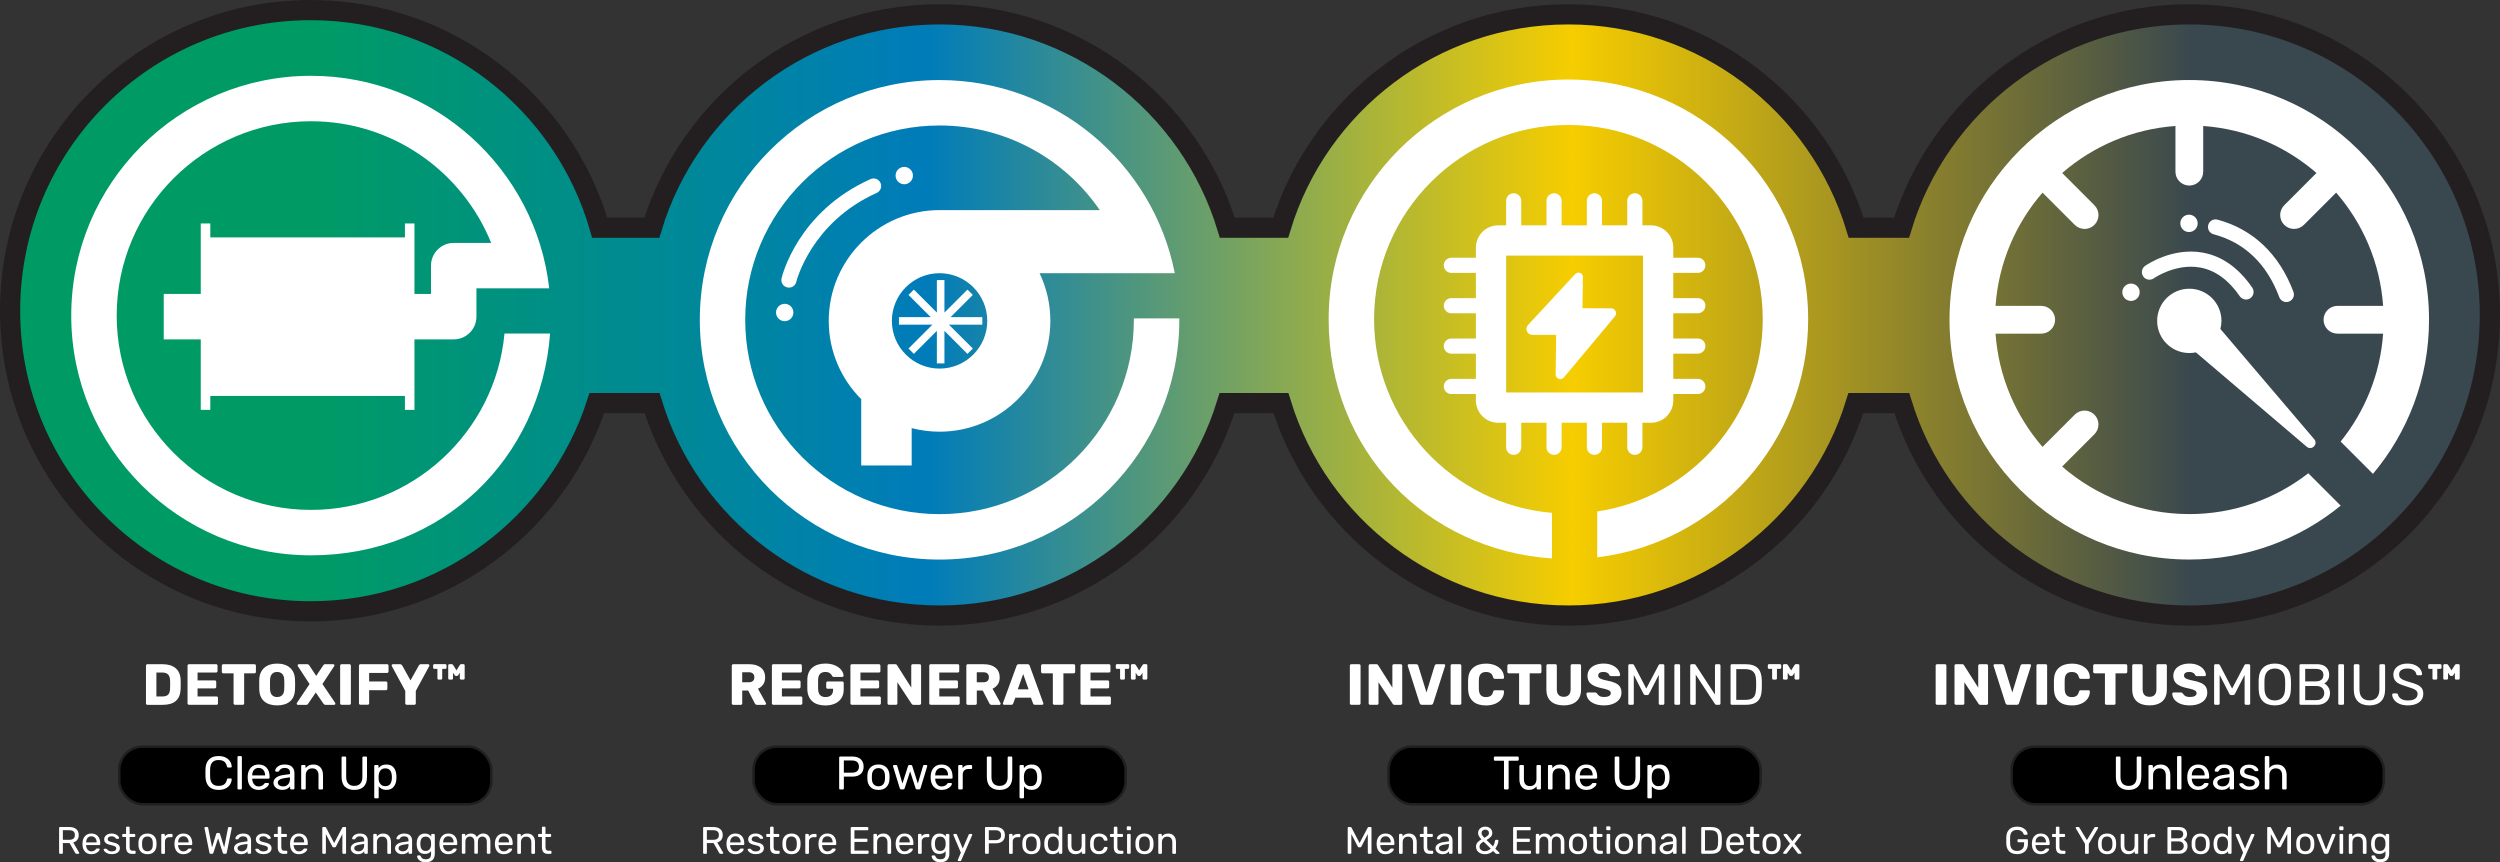 <?xml version="1.0" encoding="UTF-8"?>
<svg xmlns="http://www.w3.org/2000/svg" xmlns:xlink="http://www.w3.org/1999/xlink" id="Layer_2" data-name="Layer 2" viewBox="0 0 990.59 341.65">
  <rect x="0" y="0" width="990.59" height="341.65" fill="#333333" stroke="none"/>
  <defs>
    <style>
      .cls-1, .cls-2 {
        stroke: #231f20;
        stroke-miterlimit: 10;
      }

      .cls-3 {
        fill: #fff;
        stroke-width: 0px;
      }

      .cls-2 {
        fill: url(#linear-gradient);
        stroke-width: 8px;
      }
    </style>
    <linearGradient id="linear-gradient" x1="4" y1="123.95" x2="986.59" y2="123.95" gradientUnits="userSpaceOnUse">
      <stop offset=".12" stop-color="#009b64"></stop>
      <stop offset=".37" stop-color="#007cba"></stop>
      <stop offset=".63" stop-color="#f6cd00"></stop>
      <stop offset=".88" stop-color="#39484e"></stop>
    </linearGradient>
  </defs>
  <g id="Layer_1-2" data-name="Layer 1">
    <path class="cls-2" d="m867.48,5.68c-53.76,0-99.2,35.62-114.01,84.55h-17.99c-14.81-48.93-60.25-84.55-114.01-84.55s-99.2,35.62-114.01,84.55h-21.15c-14.81-48.93-60.25-84.55-114.01-84.55s-99.2,35.62-114.01,84.55h-20.65C223.35,40.44,177.49,4,123.11,4,57.33,4,4,57.33,4,123.11s53.33,119.11,119.11,119.11c53.01,0,97.92-34.63,113.37-82.5h21.9c14.93,48.74,60.27,84.18,113.9,84.18s98.97-35.44,113.9-84.18h21.37c14.93,48.74,60.27,84.18,113.9,84.18s98.97-35.44,113.9-84.18h18.21c14.93,48.74,60.27,84.18,113.9,84.18,65.78,0,119.11-53.33,119.11-119.11S933.26,5.68,867.48,5.68Z"></path>
    <path class="cls-3" d="m199.9,132.17c-3.61,39.13-36.6,69.87-76.66,69.87-42.46,0-77-34.54-77-77S80.79,48.04,123.24,48.04c32.28,0,59.96,19.98,71.38,48.21h-14.84c-4.97,0-9,4.03-9,9v11.22h-6.56v-27.93h-3.78v5.52h-77.11v-5.52h-3.78v27.93h-14.67v18h14.67v27.93h3.78v-5.52h77.11v5.52h3.78v-27.93h15.56c4.97,0,9-4.03,9-9v-11.22h28.84c-5.36-47.39-45.57-84.21-94.39-84.21-52.47,0-95,42.53-95,95s42.53,95,95,95,91.09-38.73,94.73-87.87h-18.08Z"></path>
    <g>
      <polygon class="cls-3" points="385.46 116.86 383.34 114.74 374.22 123.86 374.22 110.96 371.22 110.96 371.22 123.86 362.1 114.74 359.98 116.86 368.76 125.65 356.2 125.65 356.2 128.65 369.43 128.65 359.98 138.1 362.1 140.22 371.22 131.1 371.22 144 374.22 144 374.22 131.1 383.34 140.22 385.46 138.1 376 128.65 389.23 128.65 389.23 125.65 376.67 125.65 385.46 116.86"></polygon>
      <path class="cls-3" d="m315.52,111.65c.06-.23,5.87-23.56,31.86-35.21,1.51-.68,2.19-2.45,1.51-3.96-.68-1.51-2.45-2.19-3.96-1.51-28.8,12.9-35,38.24-35.25,39.32-.38,1.61.62,3.22,2.24,3.6.23.05.46.08.69.08,1.36,0,2.59-.93,2.92-2.31Z"></path>
      <path class="cls-3" d="m307.49,123.82c0,1.9,1.54,3.44,3.44,3.44s3.44-1.54,3.44-3.44-1.54-3.44-3.44-3.44-3.44,1.54-3.44,3.44Z"></path>
      <circle class="cls-3" cx="358.3" cy="69.57" r="3.44"></circle>
      <path class="cls-3" d="m467.28,126.16h-18.01c0,.19.01.37.01.56,0,42.46-34.54,77-77,77s-77-34.54-77-77,34.54-77,77-77c26.34,0,49.61,13.3,63.49,33.53h-63.49c-24.21,0-43.9,19.7-43.9,43.9,0,12.09,4.92,23.06,12.86,31.01v26.28h20v-14.8c3.53.92,7.23,1.41,11.05,1.41,24.21,0,43.9-19.7,43.9-43.9,0-6.76-1.54-13.18-4.28-18.9h53.58c-8.6-43.62-47.05-76.53-93.2-76.53-52.47,0-95,42.53-95,95s42.53,95,95,95,95-42.53,95-95c0-.19,0-.37,0-.56Zm-94.99,19.89c-10.42,0-18.9-8.48-18.9-18.9s8.48-18.9,18.9-18.9,18.9,8.48,18.9,18.9-8.48,18.9-18.9,18.9Z"></path>
    </g>
    <g>
      <path class="cls-3" d="m867.48,139.89c.89,0,1.76-.09,2.6-.27l43.92,37.39c1.98,1.69,4.67-1,2.98-2.98l-37.18-43.68c.27-1.03.42-2.1.42-3.21,0-7.04-5.7-12.74-12.74-12.74s-12.74,5.7-12.74,12.74,5.7,12.74,12.74,12.74Z"></path>
      <path class="cls-3" d="m849.24,109.56c.96,1.35,2.83,1.67,4.18.71.08-.06,8.66-6,18.32-4.27,6,1.08,11.3,4.91,15.74,11.39.58.85,1.52,1.3,2.48,1.3.58,0,1.18-.17,1.69-.53,1.37-.94,1.71-2.8.78-4.17-5.4-7.87-12.03-12.56-19.69-13.91-12.17-2.15-22.37,4.99-22.79,5.29-1.35.96-1.66,2.83-.7,4.18Z"></path>
      <path class="cls-3" d="m840.94,115.8c0,1.9,1.54,3.44,3.44,3.44s3.44-1.54,3.44-3.44-1.54-3.44-3.44-3.44-3.44,1.54-3.44,3.44Z"></path>
      <circle class="cls-3" cx="867.36" cy="88.5" r="3.44"></circle>
      <path class="cls-3" d="m903.12,117.73c.45,1.2,1.6,1.95,2.81,1.95.35,0,.71-.06,1.06-.19,1.55-.58,2.34-2.31,1.75-3.86-5.62-14.94-16.02-24.82-30.09-28.6-1.6-.43-3.25.52-3.67,2.12-.43,1.6.52,3.25,2.12,3.67,12.3,3.3,21.05,11.68,26.03,24.91Z"></path>
      <path class="cls-3" d="m940.23,187.79c13.88-16.51,22.24-37.82,22.24-61.08,0-52.47-42.53-95-95-95s-95,42.53-95,95,42.53,95,95,95c22.76,0,43.64-8,60-21.35l-12.84-12.84c-13.04,10.14-29.4,16.18-47.16,16.18-19.25,0-36.86-7.12-50.38-18.84l12.78-12.78c2.15-2.15,2.15-5.63,0-7.78s-5.63-2.15-7.78,0l-12.77,12.78c-10.6-12.22-17.41-27.78-18.62-44.88h18.1c3.04,0,5.5-2.46,5.5-5.5s-2.46-5.5-5.5-5.5h-18.1c1.21-17.1,8.03-32.66,18.62-44.88l12.78,12.78c1.07,1.07,2.48,1.61,3.89,1.61s2.82-.54,3.89-1.61c2.15-2.15,2.15-5.63,0-7.78l-12.77-12.78c12.22-10.6,27.78-17.41,44.88-18.62v18.1c0,3.04,2.46,5.5,5.5,5.5s5.5-2.46,5.5-5.5v-18.1c17.1,1.21,32.66,8.03,44.88,18.62l-12.77,12.78c-2.15,2.15-2.15,5.63,0,7.78,1.07,1.07,2.48,1.61,3.89,1.61s2.82-.54,3.89-1.61l12.78-12.78c10.6,12.22,17.41,27.78,18.62,44.88h-18.1c-3.04,0-5.5,2.46-5.5,5.5s2.46,5.5,5.5,5.5h18.1c-1.14,16.12-7.27,30.88-16.84,42.76l12.82,12.82Z"></path>
    </g>
    <g>
      <path class="cls-3" d="m638.38,122.17l-11.35-.05.18-12.32c.02-1.61-1.95-2.4-3.05-1.22l-18.71,20.21c-1.37,1.48-.32,3.89,1.7,3.89h9.45s-.19,15.69-.19,15.69c-.02,1.73,2.14,2.53,3.25,1.2l20.22-24.2c1.06-1.27.16-3.2-1.49-3.21Z"></path>
      <path class="cls-3" d="m634.78,177.23v-9.72h10v9.72c0,1.66,1.34,3,3,3s3-1.34,3-3v-9.72h3.39c4.89,0,8.85-3.96,8.85-8.85v-2.53h9.72c1.66,0,3-1.34,3-3s-1.34-3-3-3h-9.72v-10h9.72c1.66,0,3-1.34,3-3s-1.34-3-3-3h-9.72v-10h9.72c1.66,0,3-1.34,3-3s-1.34-3-3-3h-9.72v-10h9.72c1.66,0,3-1.34,3-3s-1.34-3-3-3h-9.72v-3.99c0-4.89-3.96-8.85-8.85-8.85h-3.39v-9.72c0-1.66-1.34-3-3-3s-3,1.34-3,3v9.72h-10v-9.72c0-1.66-1.34-3-3-3s-3,1.34-3,3v9.72h-10v-9.72c0-1.66-1.34-3-3-3s-3,1.34-3,3v9.72h-10v-9.72c0-1.66-1.34-3-3-3s-3,1.34-3,3v9.72h-3.13c-4.89,0-8.85,3.96-8.85,8.85v3.99h-9.72c-1.66,0-3,1.34-3,3s1.34,3,3,3h9.72v10h-9.72c-1.66,0-3,1.34-3,3s1.34,3,3,3h9.72v10h-9.72c-1.66,0-3,1.34-3,3s1.34,3,3,3h9.72v10h-9.72c-1.66,0-3,1.34-3,3s1.34,3,3,3h9.72v2.53c0,4.89,3.96,8.85,8.85,8.85h3.13v9.72c0,1.66,1.34,3,3,3s3-1.34,3-3v-9.72h10v9.72c0,1.66,1.34,3,3,3s3-1.34,3-3v-9.72h10v9.72c0,1.66,1.34,3,3,3s3-1.34,3-3Zm-37.98-21.72v-54.22h54.22v54.22h-54.22Z"></path>
      <path class="cls-3" d="m621.46,31.51c-52.47,0-95,42.53-95,95s39.06,91.43,88.49,94.77v-18.07c-39.42-3.32-70.49-36.44-70.49-76.7,0-42.46,34.54-77,77-77s77,34.54,77,77c0,38.58-28.52,70.62-65.59,76.15v18.17c47.09-5.64,83.59-45.71,83.59-94.32,0-52.47-42.53-95-95-95Z"></path>
    </g>
    <g>
      <path class="cls-3" d="m58.01,279.1c-.12-.11-.17-.25-.17-.4v-14.95c0-.17.06-.31.17-.41.11-.11.25-.16.4-.16h5.98c2.25,0,4,.54,5.24,1.61,1.24,1.07,1.89,2.63,1.95,4.67.02.45.02,1.04.02,1.77s0,1.32-.02,1.75c-.08,2.13-.71,3.71-1.9,4.75s-2.92,1.55-5.19,1.55h-6.09c-.15,0-.29-.06-.4-.17Zm6.38-3.14c1.01,0,1.76-.24,2.23-.72.48-.48.73-1.25.76-2.31.03-.45.05-1.02.05-1.73s-.02-1.27-.05-1.7c-.03-1.03-.3-1.79-.82-2.28-.51-.49-1.28-.74-2.29-.74h-2.3v9.48h2.42Z"></path>
      <path class="cls-3" d="m74.48,279.1c-.12-.11-.17-.25-.17-.4v-14.95c0-.17.06-.31.17-.41.11-.11.25-.16.4-.16h10.74c.17,0,.31.05.41.16.11.11.16.25.16.41v2.16c0,.15-.05.29-.16.4-.11.12-.25.17-.41.17h-7.34v3.11h6.83c.17,0,.31.06.41.17.11.12.16.26.16.43v2c0,.15-.05.29-.16.4-.11.12-.25.17-.41.17h-6.83v3.2h7.52c.17,0,.31.05.41.16.11.11.16.25.16.41v2.16c0,.15-.05.29-.16.4-.11.12-.25.17-.41.17h-10.92c-.15,0-.29-.06-.4-.17Z"></path>
      <path class="cls-3" d="m92.72,279.1c-.12-.11-.17-.25-.17-.4v-11.91h-4.09c-.15,0-.29-.06-.4-.17-.11-.12-.17-.25-.17-.4v-2.46c0-.17.06-.31.17-.41.12-.11.25-.16.4-.16h12.37c.17,0,.31.05.41.16.11.11.16.25.16.41v2.46c0,.17-.05.31-.16.41-.11.11-.25.16-.41.16h-4.09v11.91c0,.15-.05.29-.16.4-.11.12-.25.17-.41.17h-3.04c-.15,0-.29-.06-.4-.17Z"></path>
      <path class="cls-3" d="m104.71,277.91c-1.24-1.06-1.9-2.61-1.98-4.67-.02-.44-.02-1.1-.02-1.98s0-1.56.02-2c.08-2.02.75-3.58,2.01-4.68,1.26-1.1,2.96-1.64,5.07-1.64s3.81.55,5.08,1.64c1.27,1.1,1.94,2.66,2,4.68.03.89.05,1.56.05,2s-.02,1.09-.05,1.98c-.08,2.06-.74,3.61-1.98,4.67-1.24,1.06-2.94,1.59-5.11,1.59s-3.86-.53-5.11-1.59Zm7.12-2.48c.5-.51.76-1.28.79-2.32.03-.89.05-1.52.05-1.89,0-.4-.02-1.03-.05-1.89-.03-1.04-.3-1.82-.81-2.32s-1.17-.76-2-.76-1.49.25-1.99.76c-.5.51-.77,1.28-.82,2.32-.02.43-.02,1.06-.02,1.89s0,1.44.02,1.89c.05,1.04.31,1.82.81,2.32s1.16.76,2,.76,1.51-.25,2.01-.76Z"></path>
      <path class="cls-3" d="m117.7,279.12c-.1-.1-.15-.21-.15-.33,0-.11.03-.2.09-.28l5.01-7.45-4.65-7.13c-.05-.09-.07-.18-.07-.28,0-.12.05-.23.14-.33.09-.1.21-.15.34-.15h3.33c.18,0,.34.05.46.14s.24.21.35.34l2.74,4.16,2.78-4.16c.2-.32.47-.48.8-.48h3.17c.12,0,.23.05.33.15.1.1.15.21.15.33,0,.11-.03.2-.09.28l-4.67,7.11,5.06,7.48c.05.06.07.15.07.28s-.05.23-.14.33-.21.15-.35.15h-3.43c-.32,0-.59-.15-.81-.46l-3.04-4.42-3.01,4.42c-.17.31-.43.46-.78.46h-3.31c-.14,0-.26-.05-.36-.15Z"></path>
      <path class="cls-3" d="m134.95,279.1c-.12-.11-.17-.25-.17-.4v-14.95c0-.17.06-.31.17-.41.11-.11.25-.16.4-.16h3.08c.17,0,.31.05.43.16.12.11.17.25.17.41v14.95c0,.17-.06.31-.17.41-.11.11-.26.16-.43.16h-3.08c-.15,0-.29-.06-.4-.17Z"></path>
      <path class="cls-3" d="m142.4,279.1c-.12-.11-.17-.25-.17-.4v-14.95c0-.17.06-.31.17-.41.11-.11.25-.16.4-.16h10.58c.17,0,.31.05.41.16.11.11.16.25.16.41v2.32c0,.15-.05.29-.16.4-.11.12-.25.17-.41.17h-7.11v3.38h6.65c.17,0,.31.06.41.17.11.11.16.26.16.42v2.3c0,.15-.05.29-.16.4-.11.12-.25.17-.41.17h-6.65v5.2c0,.17-.05.31-.16.41-.11.11-.25.16-.41.16h-2.9c-.15,0-.29-.06-.4-.17Z"></path>
      <path class="cls-3" d="m160.75,279.1c-.11-.11-.17-.25-.17-.4v-4.94l-5.34-9.84c-.05-.14-.07-.22-.07-.25,0-.12.05-.23.15-.33.1-.1.22-.15.36-.15h2.88c.31,0,.57.16.8.48l3.29,5.93,3.31-5.93c.18-.32.45-.48.81-.48h2.88c.14,0,.25.05.35.15.09.1.14.21.14.33,0,.08-.02.16-.05.25l-5.34,9.84v4.94c0,.17-.06.31-.17.41-.12.11-.26.16-.43.16h-2.99c-.15,0-.29-.06-.4-.17Z"></path>
      <path class="cls-3" d="m173.46,269.15c-.09-.09-.14-.21-.14-.37v-3.75h-1.2c-.15,0-.28-.05-.37-.14-.09-.09-.14-.21-.14-.37v-.85c0-.15.05-.28.14-.37.09-.09.21-.14.37-.14h4.3c.15,0,.28.05.37.14.09.09.14.21.14.37v.85c0,.15-.05.28-.14.37-.09.09-.22.14-.37.14h-1.2v3.75c0,.15-.05.28-.14.37-.09.09-.21.14-.37.14h-.9c-.15,0-.28-.05-.37-.14Zm4.28,0c-.09-.09-.14-.21-.14-.37v-5.11c0-.15.05-.28.14-.37.09-.09.21-.14.37-.14h.87c.15,0,.28.05.38.14.1.09.2.21.29.37l1.22,1.96,1.22-1.96c.09-.15.19-.28.29-.37s.23-.14.38-.14h.85c.15,0,.28.05.37.14s.14.21.14.37v5.11c0,.15-.05.28-.14.37s-.21.14-.37.14h-.9c-.15,0-.28-.05-.37-.14-.09-.09-.14-.21-.14-.37v-2.25l-.51.83c-.11.17-.2.29-.28.36s-.18.1-.32.1h-.46c-.14,0-.25-.03-.32-.1s-.17-.19-.28-.36l-.53-.83v2.25c0,.15-.05.28-.14.37-.09.09-.21.14-.37.14h-.9c-.15,0-.28-.05-.37-.14Z"></path>
    </g>
    <g>
      <rect class="cls-1" x="47.24" y="295.84" width="147.46" height="22.83" rx="9.19" ry="9.19"></rect>
      <path class="cls-3" d="m82.81,311.65c-.86-.9-1.33-2.13-1.39-3.71-.01-.33-.02-.88-.02-1.64s0-1.33.02-1.68c.06-1.57.53-2.8,1.4-3.7.87-.9,2.13-1.35,3.78-1.35,1.11,0,2.04.2,2.81.59.77.39,1.35.9,1.75,1.54.4.63.62,1.31.65,2.03v.04c0,.1-.04.18-.12.25s-.17.1-.27.1h-1.03c-.25,0-.4-.14-.47-.43-.21-.93-.59-1.59-1.14-1.97-.55-.38-1.28-.57-2.2-.57-2.14,0-3.24,1.19-3.32,3.56-.01.33-.02.85-.02,1.55s0,1.22.02,1.58c.07,2.37,1.18,3.56,3.32,3.56.92,0,1.66-.19,2.21-.57.55-.38.93-1.04,1.13-1.97.04-.16.09-.27.17-.33.07-.06.17-.09.3-.09h1.03c.11,0,.21.03.29.1.08.07.11.16.1.27-.04.73-.25,1.42-.65,2.05-.4.63-.98,1.15-1.75,1.54-.77.39-1.71.59-2.81.59-1.67,0-2.93-.45-3.79-1.34Z"></path>
      <path class="cls-3" d="m94.22,312.69c-.08-.08-.12-.18-.12-.31v-12.38c0-.13.04-.23.12-.31.08-.08.18-.12.31-.12h.88c.12,0,.23.04.31.12.08.08.12.18.12.31v12.38c0,.12-.04.23-.12.31-.08.08-.18.12-.31.12h-.88c-.12,0-.23-.04-.31-.12Z"></path>
      <path class="cls-3" d="m99.42,311.81c-.76-.79-1.18-1.87-1.26-3.23l-.02-.63.02-.62c.09-1.34.51-2.41,1.28-3.21.76-.79,1.77-1.19,3.03-1.19,1.38,0,2.45.44,3.21,1.31s1.14,2.06,1.14,3.55v.32c0,.13-.04.23-.12.31-.08.08-.18.12-.31.12h-6.45v.17c.04.81.28,1.49.74,2.06.45.57,1.05.85,1.8.85.57,0,1.04-.12,1.41-.34.37-.23.64-.47.81-.72.11-.15.2-.24.25-.27.06-.03.16-.05.31-.05h.91c.11,0,.21.03.28.09s.11.15.11.26c0,.27-.17.6-.51.99-.34.39-.82.72-1.44,1s-1.32.42-2.12.42c-1.28,0-2.3-.39-3.07-1.18Zm5.62-4.56v-.06c0-.86-.23-1.56-.7-2.1-.47-.54-1.09-.81-1.87-.81s-1.4.27-1.85.81c-.45.54-.68,1.24-.68,2.1v.06h5.11Z"></path>
      <path class="cls-3" d="m110.06,312.62c-.52-.25-.94-.59-1.24-1.02-.3-.43-.46-.9-.46-1.43,0-.82.34-1.49,1.02-2.02.68-.53,1.59-.87,2.75-1.04l2.78-.39v-.54c0-1.27-.73-1.9-2.18-1.9-.55,0-.99.12-1.34.35-.35.23-.61.5-.78.81-.04.11-.08.19-.14.24-.06.05-.13.08-.23.08h-.8c-.11,0-.21-.04-.29-.12-.08-.08-.12-.18-.12-.29.01-.3.15-.64.42-1.02.27-.38.68-.71,1.24-.99.56-.28,1.25-.42,2.07-.42,1.39,0,2.39.33,3,.98.61.65.91,1.46.91,2.43v6.04c0,.12-.04.23-.12.31-.08.08-.18.12-.31.12h-.86c-.12,0-.23-.04-.31-.12-.08-.08-.12-.18-.12-.31v-.8c-.27.4-.67.73-1.19,1.01s-1.19.41-1.99.41c-.61,0-1.17-.13-1.7-.37Zm4.07-1.82c.52-.53.77-1.29.77-2.28v-.52l-2.16.32c-.88.13-1.55.33-1.99.63s-.67.66-.67,1.11c0,.5.21.88.62,1.15.41.27.89.4,1.45.4.81,0,1.47-.26,1.98-.79Z"></path>
      <path class="cls-3" d="m119.46,312.69c-.08-.08-.12-.18-.12-.31v-8.84c0-.12.04-.23.12-.31.08-.08.18-.12.31-.12h.88c.12,0,.23.04.31.12.08.08.12.18.12.31v.82c.36-.46.79-.81,1.28-1.06.49-.25,1.1-.37,1.84-.37,1.19,0,2.12.38,2.79,1.15.66.76,1,1.78,1,3.05v5.26c0,.12-.04.23-.12.31-.08.08-.18.12-.31.12h-.93c-.12,0-.23-.04-.31-.12-.08-.08-.12-.18-.12-.31v-5.16c0-.88-.21-1.57-.64-2.05-.43-.48-1.05-.73-1.86-.73s-1.4.25-1.86.74c-.46.49-.69,1.17-.69,2.04v5.16c0,.12-.04.23-.12.31-.08.08-.18.12-.31.12h-.93c-.12,0-.23-.04-.31-.12Z"></path>
      <path class="cls-3" d="m136.65,311.7c-.88-.86-1.31-2.17-1.31-3.92v-7.57c0-.14.04-.25.12-.33s.18-.12.31-.12h.95c.14,0,.25.04.33.12s.12.19.12.33v7.61c0,1.19.28,2.09.84,2.68.56.6,1.35.9,2.37.9s1.81-.3,2.37-.9c.56-.6.84-1.49.84-2.68v-7.61c0-.14.04-.25.12-.33s.18-.12.31-.12h.97c.12,0,.23.04.31.13.08.09.12.19.12.32v7.57c0,1.75-.44,3.06-1.31,3.92-.88.86-2.12,1.3-3.72,1.3s-2.84-.43-3.72-1.3Z"></path>
      <path class="cls-3" d="m148.41,316.23c-.08-.08-.12-.18-.12-.31v-12.38c0-.12.04-.23.12-.31.08-.08.18-.12.31-.12h.86c.12,0,.23.04.31.12.08.08.12.18.12.31v.82c.7-.96,1.71-1.44,3.06-1.44s2.28.41,2.94,1.23,1,1.88,1.05,3.17c.01.14.02.35.02.63s0,.5-.02.63c-.05,1.28-.4,2.33-1.06,3.16-.66.83-1.63,1.24-2.93,1.24s-2.3-.47-3.02-1.4v4.32c0,.12-.04.23-.11.31-.07.08-.17.12-.3.12h-.91c-.12,0-.23-.04-.31-.12Zm6.19-5.56c.4-.55.62-1.27.66-2.16.01-.12.02-.3.02-.54,0-2.35-.87-3.52-2.61-3.52-.86,0-1.5.28-1.93.85-.43.57-.66,1.24-.7,2.02l-.02.71.02.73c.02.73.26,1.37.71,1.92.45.55,1.09.82,1.92.82.88,0,1.53-.27,1.93-.82Z"></path>
    </g>
    <g>
      <path class="cls-3" d="m23.52,338.21c-.07-.07-.1-.15-.1-.25v-9.9c0-.11.03-.2.1-.27s.15-.1.25-.1h3.7c1.16,0,2.07.27,2.73.82.66.55.99,1.33.99,2.37,0,.77-.19,1.4-.57,1.9-.38.49-.91.84-1.6,1.03l2.33,4.03c.03.06.05.12.05.17,0,.08-.03.15-.1.21-.07.06-.14.09-.22.09h-.73c-.15,0-.27-.04-.36-.11-.09-.07-.16-.17-.23-.3l-2.2-3.85h-2.65v3.91c0,.1-.04.18-.11.25-.07.07-.16.1-.26.1h-.77c-.1,0-.18-.03-.25-.1Zm3.89-5.45c1.51,0,2.26-.63,2.26-1.9s-.75-1.9-2.26-1.9h-2.5v3.79h2.5Z"></path>
      <path class="cls-3" d="m33.72,337.5c-.62-.64-.96-1.52-1.02-2.63l-.02-.52.02-.5c.07-1.09.42-1.96,1.04-2.61.62-.65,1.44-.97,2.46-.97,1.12,0,1.99.36,2.61,1.07s.92,1.67.92,2.89v.26c0,.1-.03.18-.1.25-.07.07-.15.1-.25.1h-5.25v.14c.03.66.23,1.22.6,1.67.37.46.86.69,1.46.69.46,0,.85-.09,1.14-.28.3-.19.52-.38.66-.58.09-.12.16-.19.2-.22.05-.03.13-.04.25-.04h.74c.09,0,.17.03.23.08s.09.12.09.21c0,.22-.14.49-.42.8-.28.31-.67.58-1.17.81s-1.07.34-1.72.34c-1.04,0-1.87-.32-2.49-.96Zm4.57-3.71v-.05c0-.7-.19-1.27-.57-1.71-.38-.44-.89-.66-1.52-.66s-1.14.22-1.51.66c-.37.44-.55,1.01-.55,1.71v.05h4.15Z"></path>
      <path class="cls-3" d="m42.5,338.12c-.48-.23-.84-.49-1.08-.78s-.36-.54-.36-.73c0-.1.04-.18.11-.23.08-.06.15-.08.23-.08h.68c.1,0,.19.05.27.15.24.28.51.51.79.67.28.16.66.24,1.14.24.53,0,.95-.1,1.28-.31.33-.21.49-.49.49-.86,0-.24-.07-.44-.2-.6-.14-.16-.37-.29-.7-.41-.33-.12-.82-.24-1.46-.39-.88-.19-1.5-.47-1.87-.83-.37-.36-.55-.83-.55-1.41,0-.38.11-.75.34-1.1.23-.35.56-.63,1-.85.44-.22.97-.33,1.58-.33.65,0,1.2.11,1.65.32.45.21.8.46,1.02.75.23.29.34.53.34.72,0,.09-.03.17-.1.23-.07.06-.14.09-.23.09h-.64c-.12,0-.22-.05-.3-.15-.16-.19-.3-.34-.42-.45-.12-.11-.28-.2-.5-.28-.22-.08-.49-.12-.83-.12-.49,0-.86.1-1.12.31-.26.21-.39.48-.39.81,0,.21.06.39.17.54.11.15.33.28.64.4.32.12.78.25,1.39.38.96.2,1.64.49,2.04.87.4.38.6.86.6,1.45,0,.43-.13.83-.38,1.18-.25.35-.62.63-1.11.83-.49.2-1.07.3-1.75.3s-1.3-.11-1.78-.34Z"></path>
      <path class="cls-3" d="m49.95,335.65v-4h-1.18c-.1,0-.18-.03-.25-.1-.07-.07-.1-.15-.1-.25v-.52c0-.1.03-.18.1-.25.07-.07.15-.1.25-.1h1.18v-2.53c0-.1.03-.18.1-.25.07-.07.15-.1.25-.1h.71c.1,0,.18.03.25.1.07.07.1.15.1.25v2.53h1.88c.1,0,.18.03.25.1.07.07.1.15.1.25v.52c0,.1-.03.18-.1.25-.07.07-.15.1-.25.1h-1.88v3.9c0,.51.09.89.26,1.14.17.26.45.39.85.39h.92c.1,0,.18.03.25.1.07.07.1.15.1.25v.55c0,.1-.03.18-.1.25-.07.07-.15.1-.25.1h-1.05c-1.6,0-2.4-.89-2.4-2.67Z"></path>
      <path class="cls-3" d="m55.84,337.52c-.61-.63-.94-1.46-.98-2.5v-.65s0-.65,0-.65c.04-1.03.37-1.86.99-2.49s1.48-.95,2.58-.95,1.96.32,2.58.95.95,1.46.99,2.49c0,.11.02.33.02.65s0,.54-.02.65c-.04,1.04-.37,1.87-.98,2.5s-1.47.94-2.58.94-1.97-.31-2.59-.94Zm4.09-.83c.37-.4.57-.99.6-1.74,0-.1.01-.29.01-.58s0-.47-.01-.58c-.03-.76-.23-1.34-.6-1.74-.37-.4-.87-.61-1.51-.61s-1.14.2-1.52.61c-.37.4-.57.99-.59,1.74l-.02.58.02.58c.02.76.22,1.34.59,1.74.37.4.88.61,1.52.61s1.14-.2,1.51-.61Z"></path>
      <path class="cls-3" d="m64,338.21c-.07-.07-.1-.15-.1-.25v-7.17c0-.1.03-.19.1-.26.07-.07.15-.11.25-.11h.7c.1,0,.19.04.26.11.07.07.11.16.11.26v.67c.41-.69,1.12-1.03,2.12-1.03h.59c.1,0,.18.03.25.1.07.07.1.15.1.25v.62c0,.1-.03.18-.1.24-.07.06-.15.09-.25.09h-.91c-.55,0-.98.16-1.29.48-.31.32-.47.75-.47,1.3v4.46c0,.1-.04.18-.11.25-.07.07-.16.1-.26.1h-.74c-.1,0-.18-.03-.25-.1Z"></path>
      <path class="cls-3" d="m70.17,337.5c-.62-.64-.96-1.52-1.02-2.63l-.02-.52.02-.5c.07-1.09.42-1.96,1.04-2.61.62-.65,1.44-.97,2.46-.97,1.12,0,1.99.36,2.61,1.07s.92,1.67.92,2.89v.26c0,.1-.03.18-.1.25-.07.07-.15.1-.25.1h-5.25v.14c.03.66.23,1.22.6,1.67.37.46.86.69,1.46.69.46,0,.85-.09,1.14-.28.3-.19.52-.38.66-.58.09-.12.16-.19.2-.22.05-.03.13-.04.25-.04h.74c.09,0,.17.03.23.08s.09.12.09.21c0,.22-.14.49-.42.8-.28.31-.67.58-1.17.81s-1.07.34-1.72.34c-1.04,0-1.87-.32-2.49-.96Zm4.57-3.71v-.05c0-.7-.19-1.27-.57-1.71-.38-.44-.89-.66-1.52-.66s-1.14.22-1.51.66c-.37.44-.55,1.01-.55,1.71v.05h4.15Z"></path>
      <path class="cls-3" d="m82.99,337.9l-1.96-9.73c0-.05-.01-.11-.01-.17,0-.08.03-.15.09-.21.06-.06.13-.09.21-.09h.79c.21,0,.33.09.36.26l1.55,7.82,1.64-5.37c.09-.24.25-.36.49-.36h.56c.13,0,.23.04.31.11.08.07.13.16.16.26l1.65,5.37,1.53-7.82c.03-.17.16-.26.38-.26h.79c.08,0,.15.03.21.09.06.06.09.13.09.21l-.02.17-1.96,9.73c-.06.27-.22.41-.47.41h-.59c-.26,0-.43-.13-.5-.38l-1.88-5.78-1.86,5.78c-.08.25-.25.38-.5.38h-.59c-.26,0-.42-.14-.47-.41Z"></path>
      <path class="cls-3" d="m94.1,338.16c-.42-.2-.76-.48-1.01-.83-.25-.35-.37-.74-.37-1.16,0-.67.27-1.22.83-1.64.55-.43,1.3-.71,2.24-.84l2.26-.32v-.44c0-1.03-.59-1.55-1.77-1.55-.44,0-.81.09-1.09.28-.28.19-.49.41-.64.66-.03.09-.07.16-.11.2-.05.04-.11.06-.19.06h-.65c-.09,0-.17-.03-.23-.1-.07-.07-.1-.14-.1-.23,0-.24.12-.52.34-.83.22-.31.55-.58,1.01-.8.46-.23,1.02-.34,1.68-.34,1.13,0,1.95.27,2.44.8.49.53.74,1.19.74,1.98v4.91c0,.1-.03.18-.1.25-.07.07-.15.1-.25.1h-.7c-.1,0-.18-.03-.25-.1-.07-.07-.1-.15-.1-.25v-.65c-.22.32-.55.6-.97.82s-.97.33-1.62.33c-.5,0-.96-.1-1.38-.3Zm3.31-1.48c.42-.43.63-1.05.63-1.86v-.42l-1.76.26c-.72.1-1.26.27-1.62.51s-.55.54-.55.9c0,.4.17.71.5.93.33.22.73.33,1.18.33.66,0,1.19-.22,1.61-.64Z"></path>
      <path class="cls-3" d="m102.6,338.12c-.48-.23-.84-.49-1.08-.78s-.36-.54-.36-.73c0-.1.04-.18.11-.23.08-.06.15-.08.23-.08h.68c.1,0,.19.05.27.15.24.28.51.51.79.67.28.16.66.24,1.14.24.53,0,.95-.1,1.28-.31.33-.21.49-.49.49-.86,0-.24-.07-.44-.2-.6-.14-.16-.37-.29-.7-.41-.33-.12-.82-.24-1.46-.39-.88-.19-1.5-.47-1.87-.83-.37-.36-.55-.83-.55-1.41,0-.38.11-.75.34-1.1.23-.35.56-.63,1-.85.44-.22.97-.33,1.58-.33.65,0,1.2.11,1.65.32.45.21.8.46,1.02.75.23.29.34.53.34.72,0,.09-.03.17-.1.23-.07.06-.14.09-.23.09h-.64c-.12,0-.22-.05-.3-.15-.16-.19-.3-.34-.42-.45-.12-.11-.28-.2-.5-.28-.22-.08-.49-.12-.83-.12-.49,0-.86.1-1.12.31-.26.21-.39.48-.39.81,0,.21.06.39.17.54.11.15.33.28.64.4.32.12.78.25,1.39.38.96.2,1.64.49,2.04.87.4.38.6.86.6,1.45,0,.43-.13.83-.38,1.18-.25.35-.62.63-1.11.83-.49.2-1.07.3-1.75.3s-1.3-.11-1.78-.34Z"></path>
      <path class="cls-3" d="m110.05,335.65v-4h-1.18c-.1,0-.18-.03-.25-.1-.07-.07-.1-.15-.1-.25v-.52c0-.1.03-.18.1-.25.07-.07.15-.1.25-.1h1.18v-2.53c0-.1.03-.18.1-.25.07-.07.15-.1.25-.1h.71c.1,0,.18.03.25.1.07.07.1.15.1.25v2.53h1.88c.1,0,.18.03.25.1.07.07.1.15.1.25v.52c0,.1-.03.18-.1.25-.07.07-.15.1-.25.1h-1.88v3.9c0,.51.09.89.26,1.14.17.26.45.39.85.39h.92c.1,0,.18.03.25.1.07.07.1.15.1.25v.55c0,.1-.03.18-.1.25-.07.07-.15.1-.25.1h-1.05c-1.6,0-2.4-.89-2.4-2.67Z"></path>
      <path class="cls-3" d="m115.96,337.5c-.62-.64-.96-1.52-1.02-2.63l-.02-.52.02-.5c.07-1.09.42-1.96,1.04-2.61.62-.65,1.44-.97,2.46-.97,1.12,0,1.99.36,2.61,1.07s.92,1.67.92,2.89v.26c0,.1-.03.18-.1.25-.07.07-.15.1-.25.1h-5.25v.14c.03.66.23,1.22.6,1.67.37.46.86.69,1.46.69.46,0,.85-.09,1.14-.28.3-.19.52-.38.66-.58.09-.12.16-.19.2-.22.05-.03.13-.04.25-.04h.74c.09,0,.17.03.23.08s.09.12.09.21c0,.22-.14.49-.42.8-.28.31-.67.58-1.17.81s-1.07.34-1.72.34c-1.04,0-1.87-.32-2.49-.96Zm4.57-3.71v-.05c0-.7-.19-1.27-.57-1.71-.38-.44-.89-.66-1.52-.66s-1.14.22-1.51.66c-.37.44-.55,1.01-.55,1.71v.05h4.15Z"></path>
      <path class="cls-3" d="m127.8,338.21c-.07-.07-.1-.15-.1-.25v-9.9c0-.11.03-.2.1-.27s.15-.1.25-.1h.76c.16,0,.29.08.39.24l3.2,6.12,3.23-6.12c.02-.06.06-.12.13-.17s.15-.08.25-.08h.74c.11,0,.2.03.27.1s.1.15.1.27v9.9c0,.1-.04.18-.11.25-.07.07-.16.1-.26.1h-.74c-.1,0-.18-.03-.25-.1-.07-.07-.1-.15-.1-.25v-7.46l-2.53,4.94c-.1.21-.26.32-.49.32h-.47c-.22,0-.38-.11-.49-.32l-2.55-4.94v7.46c0,.1-.03.18-.1.25-.07.07-.15.1-.25.1h-.74c-.1,0-.18-.03-.25-.1Z"></path>
      <path class="cls-3" d="m140.36,338.16c-.42-.2-.76-.48-1.01-.83-.25-.35-.37-.74-.37-1.16,0-.67.27-1.22.83-1.64.55-.43,1.3-.71,2.24-.84l2.26-.32v-.44c0-1.03-.59-1.55-1.77-1.55-.44,0-.81.09-1.09.28-.28.19-.49.41-.64.66-.03.09-.07.16-.11.2-.05.04-.11.06-.19.06h-.65c-.09,0-.17-.03-.23-.1-.07-.07-.1-.14-.1-.23,0-.24.12-.52.34-.83.22-.31.55-.58,1.01-.8.46-.23,1.02-.34,1.68-.34,1.13,0,1.95.27,2.44.8.49.53.74,1.19.74,1.98v4.91c0,.1-.03.18-.1.25-.07.07-.15.1-.25.1h-.7c-.1,0-.18-.03-.25-.1-.07-.07-.1-.15-.1-.25v-.65c-.22.32-.55.6-.97.82s-.97.33-1.62.33c-.5,0-.96-.1-1.38-.3Zm3.31-1.48c.42-.43.63-1.05.63-1.86v-.42l-1.76.26c-.72.1-1.26.27-1.62.51s-.55.54-.55.9c0,.4.17.71.5.93.33.22.73.33,1.18.33.66,0,1.19-.22,1.61-.64Z"></path>
      <path class="cls-3" d="m148,338.21c-.07-.07-.1-.15-.1-.25v-7.19c0-.1.03-.18.1-.25.07-.07.15-.1.25-.1h.71c.1,0,.18.03.25.1.07.07.1.15.1.25v.67c.29-.37.64-.66,1.04-.86.4-.2.9-.3,1.49-.3.97,0,1.73.31,2.27.93.54.62.81,1.45.81,2.48v4.28c0,.1-.03.18-.1.25-.07.07-.15.1-.25.1h-.76c-.1,0-.18-.03-.25-.1-.07-.07-.1-.15-.1-.25v-4.2c0-.72-.17-1.27-.52-1.67-.35-.39-.85-.59-1.51-.59s-1.14.2-1.52.6c-.37.4-.56.95-.56,1.66v4.2c0,.1-.03.18-.1.25-.07.07-.15.1-.25.1h-.76c-.1,0-.18-.03-.25-.1Z"></path>
      <path class="cls-3" d="m157.91,338.16c-.42-.2-.76-.48-1.01-.83-.25-.35-.37-.74-.37-1.16,0-.67.27-1.22.83-1.64.55-.43,1.3-.71,2.24-.84l2.26-.32v-.44c0-1.03-.59-1.55-1.77-1.55-.44,0-.81.09-1.09.28-.28.19-.49.41-.64.66-.03.09-.07.16-.11.2-.05.04-.11.06-.19.06h-.65c-.09,0-.17-.03-.23-.1-.07-.07-.1-.14-.1-.23,0-.24.12-.52.34-.83.22-.31.55-.58,1.01-.8.46-.23,1.02-.34,1.68-.34,1.13,0,1.95.27,2.44.8.49.53.74,1.19.74,1.98v4.91c0,.1-.03.18-.1.25-.07.07-.15.1-.25.1h-.7c-.1,0-.18-.03-.25-.1-.07-.07-.1-.15-.1-.25v-.65c-.22.32-.55.6-.97.82s-.97.33-1.62.33c-.5,0-.96-.1-1.38-.3Zm3.31-1.48c.42-.43.63-1.05.63-1.86v-.42l-1.76.26c-.72.1-1.26.27-1.62.51s-.55.54-.55.9c0,.4.17.71.5.93.33.22.73.33,1.18.33.66,0,1.19-.22,1.61-.64Z"></path>
      <path class="cls-3" d="m166.69,341.23c-.51-.28-.86-.59-1.08-.95-.21-.35-.33-.67-.35-.96-.01-.1.02-.19.1-.26.08-.07.16-.11.25-.11h.73c.09,0,.17.02.23.07s.11.13.15.25c.12.32.32.6.6.84.28.24.71.36,1.3.36.75,0,1.3-.16,1.65-.48.35-.32.53-.88.53-1.69v-1.03c-.26.33-.6.6-1,.8s-.88.3-1.44.3c-1.07,0-1.87-.34-2.4-1.02-.53-.68-.81-1.55-.84-2.6l-.02-.42.02-.41c.03-1.04.31-1.91.85-2.6.54-.69,1.33-1.04,2.4-1.04s1.89.39,2.49,1.17v-.65c0-.1.03-.19.1-.26.07-.07.15-.11.25-.11h.7c.1,0,.19.04.26.11.07.07.11.16.11.26v7.35c0,2.33-1.19,3.5-3.56,3.5-.83,0-1.5-.14-2-.42Zm3.53-4.75c.35-.45.55-.99.58-1.62,0-.09.01-.27.01-.53s0-.42-.01-.52c-.03-.63-.22-1.17-.57-1.62-.35-.46-.87-.68-1.57-.68s-1.24.22-1.56.67c-.32.45-.5,1.03-.53,1.76l-.02.39.02.41c.03.72.21,1.3.53,1.75.32.45.84.68,1.56.68s1.21-.23,1.56-.68Z"></path>
      <path class="cls-3" d="m175.17,337.5c-.62-.64-.96-1.52-1.02-2.63l-.02-.52.02-.5c.07-1.09.42-1.96,1.04-2.61.62-.65,1.44-.97,2.46-.97,1.12,0,1.99.36,2.61,1.07s.92,1.67.92,2.89v.26c0,.1-.03.18-.1.25-.07.07-.15.1-.25.1h-5.25v.14c.03.66.23,1.22.6,1.67.37.46.86.69,1.46.69.46,0,.85-.09,1.14-.28.3-.19.52-.38.66-.58.09-.12.16-.19.2-.22.05-.03.13-.04.25-.04h.74c.09,0,.17.03.23.08s.09.12.09.21c0,.22-.14.49-.42.8-.28.31-.67.58-1.17.81s-1.07.34-1.72.34c-1.04,0-1.87-.32-2.49-.96Zm4.57-3.71v-.05c0-.7-.19-1.27-.57-1.71-.38-.44-.89-.66-1.52-.66s-1.14.22-1.51.66c-.37.44-.55,1.01-.55,1.71v.05h4.15Z"></path>
      <path class="cls-3" d="m183.1,338.21c-.07-.07-.1-.15-.1-.25v-7.19c0-.1.03-.18.1-.25.07-.07.15-.1.25-.1h.68c.1,0,.18.03.25.1.07.07.1.15.1.25v.53c.53-.69,1.26-1.03,2.2-1.03,1.12,0,1.92.46,2.38,1.39.24-.42.59-.76,1.03-1.02s.95-.38,1.5-.38c.83,0,1.51.28,2.03.85.53.57.79,1.38.79,2.46v4.38c0,.1-.03.18-.1.25-.07.07-.15.1-.25.1h-.71c-.1,0-.18-.03-.25-.1-.07-.07-.1-.15-.1-.25v-4.25c0-.79-.16-1.35-.49-1.7-.33-.34-.76-.52-1.3-.52-.47,0-.88.17-1.23.52-.34.35-.52.91-.52,1.69v4.25c0,.1-.03.18-.1.25-.07.07-.15.1-.25.1h-.71c-.1,0-.18-.03-.25-.1-.07-.07-.1-.15-.1-.25v-4.25c0-.79-.17-1.35-.51-1.7-.34-.34-.77-.52-1.28-.52-.48,0-.88.17-1.23.52-.34.35-.52.91-.52,1.68v4.26c0,.1-.03.18-.1.25-.07.07-.15.1-.25.1h-.73c-.1,0-.18-.03-.25-.1Z"></path>
      <path class="cls-3" d="m197.14,337.5c-.62-.64-.96-1.52-1.02-2.63l-.02-.52.02-.5c.07-1.09.42-1.96,1.04-2.61.62-.65,1.44-.97,2.46-.97,1.12,0,1.99.36,2.61,1.07s.92,1.67.92,2.89v.26c0,.1-.03.18-.1.25-.07.07-.15.1-.25.1h-5.25v.14c.03.66.23,1.22.6,1.67.37.46.86.69,1.46.69.46,0,.85-.09,1.14-.28.3-.19.52-.38.66-.58.09-.12.16-.19.2-.22.05-.03.13-.04.25-.04h.74c.09,0,.17.03.23.08s.09.12.09.21c0,.22-.14.49-.42.8-.28.31-.67.58-1.17.81s-1.07.34-1.72.34c-1.04,0-1.87-.32-2.49-.96Zm4.57-3.71v-.05c0-.7-.19-1.27-.57-1.71-.38-.44-.89-.66-1.52-.66s-1.14.22-1.51.66c-.37.44-.55,1.01-.55,1.71v.05h4.15Z"></path>
      <path class="cls-3" d="m205.07,338.21c-.07-.07-.1-.15-.1-.25v-7.19c0-.1.03-.18.1-.25.07-.07.15-.1.25-.1h.71c.1,0,.18.03.25.1.07.07.1.15.1.25v.67c.29-.37.64-.66,1.04-.86.4-.2.9-.3,1.49-.3.97,0,1.73.31,2.27.93.54.62.81,1.45.81,2.48v4.28c0,.1-.03.18-.1.25-.07.07-.15.1-.25.1h-.76c-.1,0-.18-.03-.25-.1-.07-.07-.1-.15-.1-.25v-4.2c0-.72-.17-1.27-.52-1.67-.35-.39-.85-.59-1.51-.59s-1.14.2-1.52.6c-.37.4-.56.95-.56,1.66v4.2c0,.1-.03.18-.1.25-.07.07-.15.1-.25.1h-.76c-.1,0-.18-.03-.25-.1Z"></path>
      <path class="cls-3" d="m214.73,335.65v-4h-1.18c-.1,0-.18-.03-.25-.1-.07-.07-.1-.15-.1-.25v-.52c0-.1.03-.18.1-.25.07-.07.15-.1.25-.1h1.18v-2.53c0-.1.03-.18.1-.25.07-.07.15-.1.25-.1h.71c.1,0,.18.03.25.1.07.07.1.15.1.25v2.53h1.88c.1,0,.18.03.25.1.07.07.1.15.1.25v.52c0,.1-.03.18-.1.25-.07.07-.15.1-.25.1h-1.88v3.9c0,.51.09.89.26,1.14.17.26.45.39.85.39h.92c.1,0,.18.03.25.1.07.07.1.15.1.25v.55c0,.1-.03.18-.1.25-.07.07-.15.1-.25.1h-1.05c-1.6,0-2.4-.89-2.4-2.67Z"></path>
    </g>
    <g>
      <path class="cls-3" d="m290.13,279.1c-.12-.11-.17-.25-.17-.4v-14.95c0-.17.06-.31.17-.41.11-.11.25-.16.4-.16h6.26c2.01,0,3.58.46,4.7,1.37s1.69,2.2,1.69,3.88c0,1.07-.25,1.99-.76,2.74-.51.75-1.2,1.33-2.09,1.73l3.15,5.66c.05.09.07.18.07.25,0,.12-.05.23-.15.33-.1.1-.21.15-.33.15h-3.06c-.44,0-.76-.21-.94-.62l-2.62-5.06h-2.35v5.11c0,.17-.06.31-.17.41-.12.11-.26.16-.43.16h-2.97c-.15,0-.29-.06-.4-.17Zm6.61-8.77c.71,0,1.24-.17,1.61-.52.37-.34.55-.82.55-1.44s-.18-1.1-.54-1.46c-.36-.36-.9-.54-1.62-.54h-2.65v3.96h2.65Z"></path>
      <path class="cls-3" d="m306.02,279.1c-.12-.11-.17-.25-.17-.4v-14.95c0-.17.06-.31.17-.41.11-.11.25-.16.4-.16h10.74c.17,0,.31.05.41.16.11.11.16.25.16.41v2.16c0,.15-.05.29-.16.4-.11.12-.25.17-.41.17h-7.34v3.11h6.83c.17,0,.31.06.41.17.11.12.16.26.16.43v2c0,.15-.05.29-.16.4-.11.12-.25.17-.41.17h-6.83v3.2h7.52c.17,0,.31.05.41.16.11.11.16.25.16.41v2.16c0,.15-.05.29-.16.4-.11.12-.25.17-.41.17h-10.92c-.15,0-.29-.06-.4-.17Z"></path>
      <path class="cls-3" d="m321.88,277.88c-1.24-1.08-1.9-2.62-1.98-4.61-.02-.44-.02-1.15-.02-2.12s0-1.67.02-2.12c.08-1.95.75-3.45,2.01-4.51,1.26-1.06,2.98-1.59,5.14-1.59,1.46,0,2.73.24,3.81.71,1.08.48,1.91,1.08,2.48,1.82.58.74.88,1.5.91,2.28,0,.14-.05.25-.15.35-.1.09-.22.14-.36.14h-3.36c-.15,0-.28-.02-.37-.07-.09-.05-.17-.13-.23-.25-.2-.44-.51-.83-.94-1.16s-1.03-.49-1.79-.49c-1.82,0-2.78.97-2.88,2.9-.02.43-.02,1.1-.02,2s0,1.56.02,2c.09,2.02,1.07,3.04,2.94,3.04.9,0,1.63-.23,2.17-.7.54-.47.82-1.18.82-2.15v-.44h-2.16c-.17,0-.31-.06-.41-.17-.11-.11-.16-.26-.16-.42v-1.7c0-.17.05-.31.16-.43.11-.12.24-.17.41-.17h5.8c.17,0,.31.06.41.17s.16.26.16.43v2.62c0,1.3-.3,2.43-.9,3.37-.6.94-1.45,1.66-2.54,2.16s-2.37.75-3.83.75c-2.21,0-3.93-.54-5.17-1.62Z"></path>
      <path class="cls-3" d="m337.14,279.1c-.12-.11-.17-.25-.17-.4v-14.95c0-.17.06-.31.17-.41.11-.11.25-.16.4-.16h10.74c.17,0,.31.05.41.16.11.11.16.25.16.41v2.16c0,.15-.05.29-.16.4-.11.12-.25.17-.41.17h-7.34v3.11h6.83c.17,0,.31.06.41.17.11.12.16.26.16.43v2c0,.15-.05.29-.16.4-.11.12-.25.17-.41.17h-6.83v3.2h7.52c.17,0,.31.05.41.16.11.11.16.25.16.41v2.16c0,.15-.05.29-.16.4-.11.12-.25.17-.41.17h-10.92c-.15,0-.29-.06-.4-.17Z"></path>
      <path class="cls-3" d="m351.84,279.1c-.12-.11-.17-.25-.17-.4v-14.95c0-.17.06-.31.17-.41.11-.11.25-.16.4-.16h2.44c.38,0,.64.15.78.44l5.61,8.83v-8.69c0-.17.06-.31.17-.41.12-.11.25-.16.4-.16h2.76c.17,0,.31.05.41.16.11.11.16.25.16.41v14.93c0,.17-.05.31-.16.42-.11.12-.25.17-.41.17h-2.46c-.34,0-.59-.15-.76-.44l-5.61-8.51v8.37c0,.15-.05.29-.16.4-.11.12-.25.17-.41.17h-2.76c-.15,0-.29-.06-.4-.17Z"></path>
      <path class="cls-3" d="m368.38,279.1c-.12-.11-.17-.25-.17-.4v-14.95c0-.17.06-.31.17-.41.11-.11.25-.16.4-.16h10.74c.17,0,.31.05.41.16.11.11.16.25.16.41v2.16c0,.15-.05.29-.16.4-.11.12-.25.17-.41.17h-7.34v3.11h6.83c.17,0,.31.06.41.17.11.12.16.26.16.43v2c0,.15-.05.29-.16.4-.11.12-.25.17-.41.17h-6.83v3.2h7.52c.17,0,.31.05.41.16.11.11.16.25.16.41v2.16c0,.15-.05.29-.16.4-.11.12-.25.17-.41.17h-10.92c-.15,0-.29-.06-.4-.17Z"></path>
      <path class="cls-3" d="m383.07,279.1c-.12-.11-.17-.25-.17-.4v-14.95c0-.17.06-.31.17-.41.11-.11.25-.16.4-.16h6.26c2.01,0,3.58.46,4.7,1.37s1.69,2.2,1.69,3.88c0,1.07-.25,1.99-.76,2.74-.51.75-1.2,1.33-2.09,1.73l3.15,5.66c.05.09.07.18.07.25,0,.12-.05.23-.15.33-.1.1-.21.15-.33.15h-3.06c-.44,0-.76-.21-.94-.62l-2.62-5.06h-2.35v5.11c0,.17-.06.31-.17.41-.12.11-.26.16-.43.16h-2.97c-.15,0-.29-.06-.4-.17Zm6.61-8.77c.71,0,1.24-.17,1.61-.52.37-.34.55-.82.55-1.44s-.18-1.1-.54-1.46c-.36-.36-.9-.54-1.62-.54h-2.65v3.96h2.65Z"></path>
      <path class="cls-3" d="m397.54,279.12c-.1-.1-.15-.21-.15-.33,0-.09,0-.16.02-.21l5.4-14.77c.05-.18.15-.34.3-.46.15-.12.35-.18.6-.18h3.4c.25,0,.44.06.6.18.15.12.25.28.3.46l5.38,14.77.05.21c0,.12-.05.23-.15.33-.1.1-.22.15-.36.15h-2.83c-.37,0-.61-.16-.74-.48l-.9-2.35h-6.14l-.87,2.35c-.12.32-.38.48-.76.48h-2.83c-.12,0-.23-.05-.33-.15Zm10.02-5.99l-2.14-6.07-2.14,6.07h4.28Z"></path>
      <path class="cls-3" d="m417.34,279.1c-.12-.11-.17-.25-.17-.4v-11.91h-4.09c-.15,0-.29-.06-.4-.17-.11-.12-.17-.25-.17-.4v-2.46c0-.17.06-.31.17-.41.12-.11.25-.16.4-.16h12.37c.17,0,.31.05.41.16.11.11.16.25.16.41v2.46c0,.17-.05.31-.16.41-.11.11-.25.16-.41.16h-4.09v11.91c0,.15-.05.29-.16.4-.11.12-.25.17-.41.17h-3.04c-.15,0-.29-.06-.4-.17Z"></path>
      <path class="cls-3" d="m428.29,279.1c-.12-.11-.17-.25-.17-.4v-14.95c0-.17.06-.31.17-.41.11-.11.25-.16.4-.16h10.74c.17,0,.31.05.41.16.11.11.16.25.16.41v2.16c0,.15-.05.29-.16.4-.11.12-.25.17-.41.17h-7.34v3.11h6.83c.17,0,.31.06.41.17.11.12.16.26.16.43v2c0,.15-.05.29-.16.4-.11.12-.25.17-.41.17h-6.83v3.2h7.52c.17,0,.31.05.41.16.11.11.16.25.16.41v2.16c0,.15-.05.29-.16.4-.11.12-.25.17-.41.17h-10.92c-.15,0-.29-.06-.4-.17Z"></path>
      <path class="cls-3" d="m443.96,269.15c-.09-.09-.14-.21-.14-.37v-3.75h-1.2c-.15,0-.28-.05-.37-.14-.09-.09-.14-.21-.14-.37v-.85c0-.15.05-.28.14-.37.09-.09.21-.14.37-.14h4.3c.15,0,.28.05.37.14.09.09.14.21.14.37v.85c0,.15-.05.28-.14.37-.09.09-.22.14-.37.14h-1.2v3.75c0,.15-.05.28-.14.37-.09.09-.21.14-.37.14h-.9c-.15,0-.28-.05-.37-.14Zm4.28,0c-.09-.09-.14-.21-.14-.37v-5.11c0-.15.05-.28.14-.37.09-.09.21-.14.37-.14h.87c.15,0,.28.05.38.14.1.09.2.21.29.37l1.22,1.96,1.22-1.96c.09-.15.19-.28.29-.37s.23-.14.38-.14h.85c.15,0,.28.05.37.14s.14.21.14.37v5.11c0,.15-.05.28-.14.37s-.21.14-.37.14h-.9c-.15,0-.28-.05-.37-.14-.09-.09-.14-.21-.14-.37v-2.25l-.51.83c-.11.17-.2.29-.28.36s-.18.1-.32.1h-.46c-.14,0-.25-.03-.32-.1s-.17-.19-.28-.36l-.53-.83v2.25c0,.15-.05.28-.14.37-.09.09-.21.14-.37.14h-.9c-.15,0-.28-.05-.37-.14Z"></path>
    </g>
    <g>
      <rect class="cls-1" x="298.55" y="295.84" width="147.46" height="22.83" rx="9.19" ry="9.19"></rect>
      <path class="cls-3" d="m332.63,312.69c-.08-.08-.12-.18-.12-.31v-12.17c0-.14.04-.25.12-.33s.18-.12.31-.12h4.73c1.4,0,2.51.34,3.32,1.03s1.21,1.67,1.21,2.96-.4,2.28-1.2,2.96-1.91,1.02-3.33,1.02h-3.3v4.66c0,.12-.04.23-.13.31-.09.08-.19.12-.32.12h-.99c-.12,0-.23-.04-.31-.12Zm4.95-6.53c.91,0,1.59-.2,2.06-.61s.7-1.01.7-1.79-.23-1.38-.69-1.8-1.15-.63-2.07-.63h-3.22v4.83h3.22Z"></path>
      <path class="cls-3" d="m344.89,311.84c-.75-.77-1.15-1.79-1.2-3.08l-.02-.8.02-.8c.05-1.27.45-2.29,1.21-3.07s1.81-1.17,3.17-1.17,2.41.39,3.17,1.17,1.16,1.8,1.21,3.07c.01.14.02.4.02.8s0,.67-.02.8c-.05,1.28-.45,2.3-1.2,3.08s-1.81,1.16-3.18,1.16-2.43-.39-3.18-1.16Zm5.03-1.03c.45-.5.7-1.21.74-2.14.01-.12.02-.36.02-.71s0-.58-.02-.71c-.04-.93-.28-1.65-.74-2.14-.45-.5-1.07-.75-1.85-.75s-1.4.25-1.86.75c-.46.5-.7,1.21-.73,2.14l-.02.71.02.71c.02.93.27,1.65.73,2.14.46.5,1.08.75,1.86.75s1.4-.25,1.85-.75Z"></path>
      <path class="cls-3" d="m356.74,312.7c-.09-.08-.16-.19-.22-.35l-2.65-8.65-.04-.19c0-.11.04-.21.12-.28.08-.07.17-.11.27-.11h.82c.12,0,.23.03.31.1.08.07.13.14.16.21l2.07,7.03,2.22-6.95c.02-.1.08-.19.17-.27.09-.08.21-.12.35-.12h.63c.15,0,.27.04.35.12.09.08.14.17.17.27l2.22,6.95,2.07-7.03c.01-.06.06-.13.14-.21s.18-.11.31-.11h.84c.1,0,.19.04.26.11.07.07.11.17.11.28l-.04.19-2.63,8.65c-.06.16-.14.28-.22.35-.09.07-.22.11-.39.11h-.73c-.34,0-.54-.16-.62-.47l-2.16-6.67-2.16,6.67c-.1.31-.31.47-.63.47h-.73c-.16,0-.29-.04-.37-.11Z"></path>
      <path class="cls-3" d="m370.04,311.81c-.76-.79-1.18-1.87-1.26-3.23l-.02-.63.02-.62c.09-1.34.51-2.41,1.28-3.21.76-.79,1.77-1.19,3.03-1.19,1.38,0,2.45.44,3.21,1.31s1.14,2.06,1.14,3.55v.32c0,.13-.04.23-.12.31-.08.08-.18.12-.31.12h-6.45v.17c.04.81.28,1.49.74,2.06.45.57,1.05.85,1.8.85.57,0,1.04-.12,1.41-.34.37-.23.64-.47.81-.72.11-.15.2-.24.25-.27.06-.03.16-.05.31-.05h.91c.11,0,.21.03.28.09s.11.15.11.26c0,.27-.17.6-.51.99-.34.39-.82.72-1.44,1s-1.32.42-2.12.42c-1.28,0-2.3-.39-3.07-1.18Zm5.62-4.56v-.06c0-.86-.23-1.56-.7-2.1-.47-.54-1.09-.81-1.87-.81s-1.4.27-1.85.81c-.45.54-.68,1.24-.68,2.1v.06h5.11Z"></path>
      <path class="cls-3" d="m379.79,312.69c-.08-.08-.12-.18-.12-.31v-8.82c0-.12.04-.23.12-.32.08-.09.18-.13.31-.13h.86c.12,0,.23.04.32.13.09.09.13.19.13.32v.82c.51-.84,1.38-1.27,2.61-1.27h.73c.12,0,.23.04.31.12.08.08.12.18.12.31v.76c0,.12-.04.22-.12.3-.08.07-.18.11-.31.11h-1.12c-.67,0-1.2.2-1.58.59-.39.39-.58.92-.58,1.59v5.48c0,.12-.04.23-.13.31-.09.08-.19.12-.32.12h-.91c-.12,0-.23-.04-.31-.12Z"></path>
      <path class="cls-3" d="m392.33,311.7c-.88-.86-1.31-2.17-1.31-3.92v-7.57c0-.14.04-.25.12-.33s.18-.12.31-.12h.95c.14,0,.25.04.33.12s.12.19.12.33v7.61c0,1.19.28,2.09.84,2.68.56.6,1.35.9,2.37.9s1.81-.3,2.37-.9c.56-.6.84-1.49.84-2.68v-7.61c0-.14.04-.25.12-.33s.18-.12.31-.12h.97c.12,0,.23.04.31.13.08.09.12.19.12.32v7.57c0,1.75-.44,3.06-1.31,3.92-.88.86-2.12,1.3-3.72,1.3s-2.84-.43-3.72-1.3Z"></path>
      <path class="cls-3" d="m404.1,316.23c-.08-.08-.12-.18-.12-.31v-12.38c0-.12.04-.23.12-.31.08-.08.18-.12.31-.12h.86c.12,0,.23.04.31.12.08.08.12.18.12.31v.82c.7-.96,1.71-1.44,3.06-1.44s2.28.41,2.94,1.23,1,1.88,1.05,3.17c.01.14.02.35.02.63s0,.5-.02.63c-.05,1.28-.4,2.33-1.06,3.16-.66.83-1.63,1.24-2.93,1.24s-2.3-.47-3.02-1.4v4.32c0,.12-.04.23-.11.31-.07.08-.17.12-.3.12h-.91c-.12,0-.23-.04-.31-.12Zm6.19-5.56c.4-.55.62-1.27.66-2.16.01-.12.02-.3.02-.54,0-2.35-.87-3.52-2.61-3.52-.86,0-1.5.28-1.93.85-.43.57-.66,1.24-.7,2.02l-.02.71.02.73c.02.73.26,1.37.71,1.92.45.55,1.09.82,1.92.82.88,0,1.53-.27,1.93-.82Z"></path>
    </g>
    <g>
      <path class="cls-3" d="m278.7,338.21c-.07-.07-.1-.15-.1-.25v-9.9c0-.11.03-.2.1-.27s.15-.1.25-.1h3.7c1.16,0,2.07.27,2.73.82.66.55.99,1.33.99,2.37,0,.77-.19,1.4-.57,1.9-.38.49-.91.84-1.6,1.03l2.33,4.03c.03.06.05.12.05.17,0,.08-.03.15-.1.21-.07.06-.14.09-.22.09h-.73c-.15,0-.27-.04-.36-.11-.09-.07-.16-.17-.23-.3l-2.2-3.85h-2.65v3.91c0,.1-.04.18-.11.25-.07.07-.16.1-.26.1h-.77c-.1,0-.18-.03-.25-.1Zm3.89-5.45c1.51,0,2.26-.63,2.26-1.9s-.75-1.9-2.26-1.9h-2.5v3.79h2.5Z"></path>
      <path class="cls-3" d="m288.9,337.5c-.62-.64-.96-1.52-1.02-2.63l-.02-.52.02-.5c.07-1.09.42-1.96,1.04-2.61.62-.65,1.44-.97,2.46-.97,1.12,0,1.99.36,2.61,1.07s.92,1.67.92,2.89v.26c0,.1-.03.18-.1.25-.07.07-.15.1-.25.1h-5.25v.14c.03.66.23,1.22.6,1.67.37.46.86.69,1.46.69.46,0,.85-.09,1.14-.28.3-.19.52-.38.66-.58.09-.12.16-.19.2-.22.05-.03.13-.04.25-.04h.74c.09,0,.17.03.23.08s.09.12.09.21c0,.22-.14.49-.42.8-.28.31-.67.58-1.17.81s-1.07.34-1.72.34c-1.04,0-1.87-.32-2.49-.96Zm4.57-3.71v-.05c0-.7-.19-1.27-.57-1.71-.38-.44-.89-.66-1.52-.66s-1.14.22-1.51.66c-.37.44-.55,1.01-.55,1.71v.05h4.15Z"></path>
      <path class="cls-3" d="m297.68,338.12c-.48-.23-.84-.49-1.08-.78s-.36-.54-.36-.73c0-.1.04-.18.11-.23.08-.06.15-.08.23-.08h.68c.1,0,.19.05.27.15.24.28.51.51.79.67.28.16.66.24,1.14.24.53,0,.95-.1,1.28-.31.33-.21.49-.49.49-.86,0-.24-.07-.44-.2-.6-.14-.16-.37-.29-.7-.41-.33-.12-.82-.24-1.46-.39-.88-.19-1.5-.47-1.87-.83-.37-.36-.55-.83-.55-1.41,0-.38.11-.75.34-1.1.23-.35.56-.63,1-.85.44-.22.97-.33,1.58-.33.65,0,1.2.11,1.65.32.45.21.8.46,1.02.75.23.29.34.53.34.72,0,.09-.03.17-.1.23-.07.06-.14.09-.23.09h-.64c-.12,0-.22-.05-.3-.15-.16-.19-.3-.34-.42-.45-.12-.11-.28-.2-.5-.28-.22-.08-.49-.12-.83-.12-.49,0-.86.1-1.12.31-.26.21-.39.48-.39.81,0,.21.06.39.17.54.11.15.33.28.64.4.32.12.78.25,1.39.38.96.2,1.64.49,2.04.87.4.38.6.86.6,1.45,0,.43-.13.83-.38,1.18-.25.35-.62.63-1.11.83-.49.2-1.07.3-1.75.3s-1.3-.11-1.78-.34Z"></path>
      <path class="cls-3" d="m305.13,335.65v-4h-1.18c-.1,0-.18-.03-.25-.1-.07-.07-.1-.15-.1-.25v-.52c0-.1.03-.18.1-.25.07-.07.15-.1.25-.1h1.18v-2.53c0-.1.03-.18.1-.25.07-.07.15-.1.25-.1h.71c.1,0,.18.03.25.1.07.07.1.15.1.25v2.53h1.88c.1,0,.18.03.25.1.07.07.1.15.1.25v.52c0,.1-.03.18-.1.25-.07.07-.15.1-.25.1h-1.88v3.9c0,.51.09.89.26,1.14.17.26.45.39.85.39h.92c.1,0,.18.03.25.1.07.07.1.15.1.25v.55c0,.1-.03.18-.1.25-.07.07-.15.1-.25.1h-1.05c-1.6,0-2.4-.89-2.4-2.67Z"></path>
      <path class="cls-3" d="m311.02,337.52c-.61-.63-.94-1.46-.98-2.5v-.65s0-.65,0-.65c.04-1.03.37-1.86.99-2.49s1.48-.95,2.58-.95,1.96.32,2.58.95.95,1.46.99,2.49c0,.11.02.33.02.65s0,.54-.02.65c-.04,1.04-.37,1.87-.98,2.5s-1.47.94-2.58.94-1.97-.31-2.59-.94Zm4.09-.83c.37-.4.57-.99.6-1.74,0-.1.01-.29.01-.58s0-.47-.01-.58c-.03-.76-.23-1.34-.6-1.74-.37-.4-.87-.61-1.51-.61s-1.14.2-1.52.61c-.37.4-.57.99-.59,1.74l-.02.58.02.58c.02.76.22,1.34.59,1.74.37.4.88.61,1.52.61s1.14-.2,1.51-.61Z"></path>
      <path class="cls-3" d="m319.18,338.21c-.07-.07-.1-.15-.1-.25v-7.17c0-.1.03-.19.1-.26.07-.07.15-.11.25-.11h.7c.1,0,.19.04.26.11.07.07.11.16.11.26v.67c.41-.69,1.12-1.03,2.12-1.03h.59c.1,0,.18.03.25.1.07.07.1.15.1.25v.62c0,.1-.03.18-.1.24-.07.06-.15.09-.25.09h-.91c-.55,0-.98.16-1.29.48-.31.32-.47.75-.47,1.3v4.46c0,.1-.04.18-.11.25-.07.07-.16.1-.26.1h-.74c-.1,0-.18-.03-.25-.1Z"></path>
      <path class="cls-3" d="m325.35,337.5c-.62-.64-.96-1.52-1.02-2.63l-.02-.52.02-.5c.07-1.09.42-1.96,1.04-2.61.62-.65,1.44-.97,2.46-.97,1.12,0,1.99.36,2.61,1.07s.92,1.67.92,2.89v.26c0,.1-.03.18-.1.25-.07.07-.15.1-.25.1h-5.25v.14c.03.66.23,1.22.6,1.67.37.46.86.69,1.46.69.46,0,.85-.09,1.14-.28.3-.19.52-.38.66-.58.09-.12.16-.19.2-.22.05-.03.13-.04.25-.04h.74c.09,0,.17.03.23.08s.09.12.09.21c0,.22-.14.49-.42.8-.28.31-.67.58-1.17.81s-1.07.34-1.72.34c-1.04,0-1.87-.32-2.49-.96Zm4.57-3.71v-.05c0-.7-.19-1.27-.57-1.71-.38-.44-.89-.66-1.52-.66s-1.14.22-1.51.66c-.37.44-.55,1.01-.55,1.71v.05h4.15Z"></path>
      <path class="cls-3" d="m337.19,338.21c-.07-.07-.1-.15-.1-.25v-9.9c0-.11.03-.2.1-.27s.15-.1.25-.1h6.26c.1,0,.18.03.25.1s.1.15.1.27v.58c0,.1-.03.18-.09.25-.06.07-.15.1-.26.1h-5.15v3.32h4.82c.1,0,.18.03.25.1.07.07.1.15.1.27v.56c0,.1-.03.18-.1.25-.07.07-.15.1-.25.1h-4.82v3.44h5.28c.11,0,.2.03.26.09.06.06.09.15.09.26v.59c0,.1-.03.18-.1.25-.07.07-.15.1-.25.1h-6.38c-.1,0-.18-.03-.25-.1Z"></path>
      <path class="cls-3" d="m346.18,338.21c-.07-.07-.1-.15-.1-.25v-7.19c0-.1.03-.18.1-.25.07-.07.15-.1.25-.1h.71c.1,0,.18.03.25.1.07.07.1.15.1.25v.67c.29-.37.64-.66,1.04-.86.4-.2.9-.3,1.49-.3.97,0,1.73.31,2.27.93.54.62.81,1.45.81,2.48v4.28c0,.1-.03.18-.1.25-.07.07-.15.1-.25.1h-.76c-.1,0-.18-.03-.25-.1-.07-.07-.1-.15-.1-.25v-4.2c0-.72-.17-1.27-.52-1.67-.35-.39-.85-.59-1.51-.59s-1.14.2-1.52.6c-.37.4-.56.95-.56,1.66v4.2c0,.1-.03.18-.1.25-.07.07-.15.1-.25.1h-.76c-.1,0-.18-.03-.25-.1Z"></path>
      <path class="cls-3" d="m355.93,337.5c-.62-.64-.96-1.52-1.02-2.63l-.02-.52.02-.5c.07-1.09.42-1.96,1.04-2.61.62-.65,1.44-.97,2.46-.97,1.12,0,1.99.36,2.61,1.07s.92,1.67.92,2.89v.26c0,.1-.03.18-.1.25-.07.07-.15.1-.25.1h-5.25v.14c.03.66.23,1.22.6,1.67.37.46.86.69,1.46.69.46,0,.85-.09,1.14-.28.3-.19.52-.38.66-.58.09-.12.16-.19.2-.22.05-.03.13-.04.25-.04h.74c.09,0,.17.03.23.08s.09.12.09.21c0,.22-.14.49-.42.8-.28.31-.67.58-1.17.81s-1.07.34-1.72.34c-1.04,0-1.87-.32-2.49-.96Zm4.57-3.71v-.05c0-.7-.19-1.27-.57-1.71-.38-.44-.89-.66-1.52-.66s-1.14.22-1.51.66c-.37.44-.55,1.01-.55,1.71v.05h4.15Z"></path>
      <path class="cls-3" d="m363.86,338.21c-.07-.07-.1-.15-.1-.25v-7.17c0-.1.03-.19.1-.26.07-.07.15-.11.25-.11h.7c.1,0,.19.04.26.11.07.07.11.16.11.26v.67c.41-.69,1.12-1.03,2.12-1.03h.59c.1,0,.18.03.25.1.07.07.1.15.1.25v.62c0,.1-.03.18-.1.24-.07.06-.15.09-.25.09h-.91c-.55,0-.98.16-1.29.48-.31.32-.47.75-.47,1.3v4.46c0,.1-.04.18-.11.25-.07.07-.16.1-.26.1h-.74c-.1,0-.18-.03-.25-.1Z"></path>
      <path class="cls-3" d="m370.58,341.23c-.51-.28-.86-.59-1.08-.95-.21-.35-.33-.67-.35-.96-.01-.1.02-.19.1-.26.08-.07.16-.11.25-.11h.73c.09,0,.17.02.23.07s.11.13.15.25c.12.32.32.6.6.84.28.24.71.36,1.3.36.75,0,1.3-.16,1.65-.48.35-.32.53-.88.53-1.69v-1.03c-.26.33-.6.6-1,.8s-.88.3-1.44.3c-1.07,0-1.87-.34-2.4-1.02-.53-.68-.81-1.55-.84-2.6l-.02-.42.02-.41c.03-1.04.31-1.91.85-2.6.54-.69,1.33-1.04,2.4-1.04s1.89.39,2.49,1.17v-.65c0-.1.03-.19.1-.26.07-.07.15-.11.25-.11h.7c.1,0,.19.04.26.11.07.07.11.16.11.26v7.35c0,2.33-1.19,3.5-3.56,3.5-.83,0-1.5-.14-2-.42Zm3.53-4.75c.35-.45.55-.99.58-1.62,0-.09.01-.27.01-.53s0-.42-.01-.52c-.03-.63-.22-1.17-.57-1.62-.35-.46-.87-.68-1.57-.68s-1.24.22-1.56.67c-.32.45-.5,1.03-.53,1.76l-.02.39.02.41c.03.72.21,1.3.53,1.75.32.45.84.68,1.56.68s1.21-.23,1.56-.68Z"></path>
      <path class="cls-3" d="m379.57,341.1c-.06-.06-.09-.13-.09-.21,0-.07.03-.16.08-.27l1.17-2.77-2.9-6.84c-.05-.13-.08-.22-.08-.26,0-.09.03-.17.09-.23s.14-.09.23-.09h.74c.16,0,.28.09.36.26l2.3,5.52,2.37-5.52c.08-.17.21-.26.38-.26h.71c.09,0,.17.03.23.09.06.06.09.13.09.21,0,.03-.03.12-.08.27l-4.31,9.93c-.08.17-.21.26-.38.26h-.71c-.08,0-.15-.03-.21-.09Z"></path>
      <path class="cls-3" d="m390.39,338.21c-.07-.07-.1-.15-.1-.25v-9.9c0-.11.03-.2.1-.27s.15-.1.25-.1h3.85c1.14,0,2.04.28,2.7.83s.99,1.36.99,2.41-.33,1.85-.98,2.4-1.55.83-2.71.83h-2.68v3.79c0,.1-.04.18-.11.25-.07.07-.16.1-.26.1h-.8c-.1,0-.18-.03-.25-.1Zm4.03-5.31c.74,0,1.3-.17,1.68-.5s.57-.82.57-1.46-.19-1.12-.56-1.46-.93-.51-1.68-.51h-2.62v3.93h2.62Z"></path>
      <path class="cls-3" d="m399.92,338.21c-.07-.07-.1-.15-.1-.25v-7.17c0-.1.03-.19.1-.26.07-.07.15-.11.25-.11h.7c.1,0,.19.04.26.11.07.07.11.16.11.26v.67c.41-.69,1.12-1.03,2.12-1.03h.59c.1,0,.18.03.25.1.07.07.1.15.1.25v.62c0,.1-.03.18-.1.24-.07.06-.15.09-.25.09h-.91c-.55,0-.98.16-1.29.48-.31.32-.47.75-.47,1.3v4.46c0,.1-.04.18-.11.25-.07.07-.16.1-.26.1h-.74c-.1,0-.18-.03-.25-.1Z"></path>
      <path class="cls-3" d="m406.08,337.52c-.61-.63-.94-1.46-.98-2.5v-.65s0-.65,0-.65c.04-1.03.37-1.86.99-2.49s1.48-.95,2.58-.95,1.96.32,2.58.95.95,1.46.99,2.49c0,.11.02.33.02.65s0,.54-.02.65c-.04,1.04-.37,1.87-.98,2.5s-1.47.94-2.58.94-1.97-.31-2.59-.94Zm4.09-.83c.37-.4.57-.99.6-1.74,0-.1.01-.29.01-.58s0-.47-.01-.58c-.03-.76-.23-1.34-.6-1.74-.37-.4-.87-.61-1.51-.61s-1.14.2-1.52.61c-.37.4-.57.99-.59,1.74l-.02.58.02.58c.02.76.22,1.34.59,1.74.37.4.88.61,1.52.61s1.14-.2,1.51-.61Z"></path>
      <path class="cls-3" d="m414.64,337.43c-.54-.69-.82-1.56-.85-2.61l-.02-.46.02-.45c.03-1.04.31-1.91.85-2.6.54-.69,1.33-1.04,2.38-1.04s1.86.37,2.46,1.11v-3.49c0-.1.03-.18.1-.25.07-.07.15-.1.25-.1h.73c.1,0,.18.03.25.1.07.07.1.15.1.25v10.07c0,.1-.03.18-.1.25-.07.07-.15.1-.25.1h-.68c-.1,0-.18-.03-.25-.1-.07-.07-.1-.15-.1-.25v-.64c-.59.76-1.42,1.14-2.5,1.14s-1.84-.34-2.38-1.03Zm4.27-.89c.35-.46.54-1.01.57-1.65,0-.11.01-.3.01-.58s0-.48-.01-.59c-.02-.6-.21-1.12-.58-1.56-.36-.44-.88-.67-1.56-.67-.72,0-1.24.22-1.57.67-.33.45-.51,1.03-.54,1.76l-.02.44c0,1.91.71,2.87,2.12,2.87.7,0,1.22-.23,1.57-.69Z"></path>
      <path class="cls-3" d="m423.87,337.53c-.53-.62-.79-1.45-.79-2.48v-4.28c0-.1.03-.18.1-.25.07-.07.15-.1.25-.1h.76c.1,0,.18.03.25.1.07.07.1.15.1.25v4.2c0,1.51.66,2.26,1.97,2.26.64,0,1.14-.2,1.52-.6.37-.4.56-.95.56-1.66v-4.2c0-.1.03-.18.1-.25.07-.07.15-.1.25-.1h.76c.1,0,.18.03.24.1.06.07.09.15.09.25v7.19c0,.1-.03.18-.09.25-.06.07-.14.1-.24.1h-.71c-.1,0-.18-.03-.25-.1-.07-.07-.1-.15-.1-.25v-.67c-.28.38-.63.67-1.03.87s-.9.3-1.5.3c-.96,0-1.7-.31-2.23-.93Z"></path>
      <path class="cls-3" d="m432.93,337.55c-.61-.61-.94-1.47-.98-2.57v-.61s0-.61,0-.61c.04-1.1.37-1.96.98-2.57.61-.61,1.46-.92,2.54-.92.73,0,1.34.13,1.85.39.51.26.88.59,1.13.97s.38.77.4,1.15c0,.1-.02.18-.09.24-.07.06-.16.09-.26.09h-.73c-.1,0-.18-.02-.23-.06-.05-.04-.1-.12-.15-.24-.17-.49-.41-.83-.73-1.04s-.71-.31-1.18-.31c-.63,0-1.12.19-1.49.58s-.57.98-.6,1.78l-.02.55.02.52c.03.81.23,1.4.59,1.79.36.38.86.58,1.5.58.48,0,.87-.1,1.18-.31.31-.21.56-.55.73-1.04.05-.12.1-.2.15-.25.05-.05.13-.07.23-.07h.73c.1,0,.19.03.26.1.07.07.1.15.09.25-.02.37-.15.76-.4,1.14-.25.39-.62.71-1.12.98-.5.26-1.12.39-1.86.39-1.08,0-1.93-.31-2.54-.92Z"></path>
      <path class="cls-3" d="m441.33,335.65v-4h-1.18c-.1,0-.18-.03-.25-.1-.07-.07-.1-.15-.1-.25v-.52c0-.1.03-.18.1-.25.07-.07.15-.1.25-.1h1.18v-2.53c0-.1.03-.18.1-.25.07-.07.15-.1.25-.1h.71c.1,0,.18.03.25.1.07.07.1.15.1.25v2.53h1.88c.1,0,.18.03.25.1.07.07.1.15.1.25v.52c0,.1-.03.18-.1.25-.07.07-.15.1-.25.1h-1.88v3.9c0,.51.09.89.26,1.14.17.26.45.39.85.39h.92c.1,0,.18.03.25.1.07.07.1.15.1.25v.55c0,.1-.03.18-.1.25-.07.07-.15.1-.25.1h-1.05c-1.6,0-2.4-.89-2.4-2.67Z"></path>
      <path class="cls-3" d="m446.56,328.86c-.07-.07-.1-.15-.1-.25v-.82c0-.1.03-.19.1-.26.07-.07.15-.11.25-.11h.95c.1,0,.19.04.26.11.07.07.11.16.11.26v.82c0,.1-.04.18-.11.25-.07.07-.16.1-.26.1h-.95c-.1,0-.18-.03-.25-.1Zm.12,9.35c-.07-.07-.1-.15-.1-.25v-7.19c0-.1.03-.18.1-.25.07-.07.15-.1.25-.1h.73c.1,0,.18.03.25.1.07.07.1.15.1.25v7.19c0,.1-.03.18-.1.25-.07.07-.15.1-.25.1h-.73c-.1,0-.18-.03-.25-.1Z"></path>
      <path class="cls-3" d="m450.89,337.52c-.61-.63-.94-1.46-.98-2.5v-.65s0-.65,0-.65c.04-1.03.37-1.86.99-2.49s1.48-.95,2.58-.95,1.96.32,2.58.95.95,1.46.99,2.49c0,.11.02.33.02.65s0,.54-.02.65c-.04,1.04-.37,1.87-.98,2.5s-1.47.94-2.58.94-1.97-.31-2.59-.94Zm4.09-.83c.37-.4.57-.99.6-1.74,0-.1.01-.29.01-.58s0-.47-.01-.58c-.03-.76-.23-1.34-.6-1.74-.37-.4-.87-.61-1.51-.61s-1.14.2-1.52.61c-.37.4-.57.99-.59,1.74l-.02.58.02.58c.02.76.22,1.34.59,1.74.37.4.88.61,1.52.61s1.14-.2,1.51-.61Z"></path>
      <path class="cls-3" d="m459.05,338.21c-.07-.07-.1-.15-.1-.25v-7.19c0-.1.03-.18.1-.25.07-.07.15-.1.25-.1h.71c.1,0,.18.03.25.1.07.07.1.15.1.25v.67c.29-.37.64-.66,1.04-.86.4-.2.9-.3,1.49-.3.97,0,1.73.31,2.27.93.54.62.81,1.45.81,2.48v4.28c0,.1-.03.18-.1.25-.07.07-.15.1-.25.1h-.76c-.1,0-.18-.03-.25-.1-.07-.07-.1-.15-.1-.25v-4.2c0-.72-.17-1.27-.52-1.67-.35-.39-.85-.59-1.51-.59s-1.14.2-1.52.6c-.37.4-.56.95-.56,1.66v4.2c0,.1-.03.18-.1.25-.07.07-.15.1-.25.1h-.76c-.1,0-.18-.03-.25-.1Z"></path>
    </g>
    <g>
      <path class="cls-3" d="m535.03,279.1c-.12-.11-.17-.25-.17-.4v-14.95c0-.17.06-.31.17-.41.11-.11.25-.16.4-.16h3.08c.17,0,.31.05.42.16.12.11.17.25.17.41v14.95c0,.17-.06.31-.17.41-.11.11-.26.16-.42.16h-3.08c-.15,0-.29-.06-.4-.17Z"></path>
      <path class="cls-3" d="m542.48,279.1c-.12-.11-.17-.25-.17-.4v-14.95c0-.17.06-.31.17-.41.12-.11.25-.16.4-.16h2.44c.38,0,.64.15.78.44l5.61,8.83v-8.69c0-.17.06-.31.17-.41.12-.11.25-.16.4-.16h2.76c.17,0,.31.05.41.16.11.11.16.25.16.41v14.93c0,.17-.05.31-.16.42-.11.12-.25.17-.41.17h-2.46c-.34,0-.59-.15-.76-.44l-5.61-8.51v8.37c0,.15-.05.29-.16.4-.11.12-.25.17-.41.17h-2.76c-.15,0-.29-.06-.4-.17Z"></path>
      <path class="cls-3" d="m562.5,278.58l-4.69-14.72-.05-.21c0-.12.05-.23.15-.33.1-.1.22-.15.36-.15h2.85c.21,0,.39.06.54.18.15.12.24.26.29.41l3.27,10.63,3.24-10.63c.05-.15.14-.29.29-.41.15-.12.33-.18.54-.18h2.88c.12,0,.23.05.33.15.1.1.15.21.15.33l-.05.21-4.69,14.72c-.14.46-.45.69-.94.69h-3.52c-.49,0-.81-.23-.94-.69Z"></path>
      <path class="cls-3" d="m574.95,279.1c-.12-.11-.17-.25-.17-.4v-14.95c0-.17.06-.31.17-.41.12-.11.25-.16.4-.16h3.08c.17,0,.31.05.43.16.12.11.17.25.17.41v14.95c0,.17-.06.31-.17.41s-.26.16-.43.16h-3.08c-.15,0-.29-.06-.4-.17Z"></path>
      <path class="cls-3" d="m583.69,277.9c-1.23-1.07-1.89-2.61-1.97-4.63-.02-.41-.02-1.09-.02-2.02s0-1.64.02-2.07c.08-1.99.74-3.53,2-4.61,1.26-1.08,2.96-1.62,5.11-1.62,1.35,0,2.56.23,3.63.68s1.92,1.1,2.54,1.93c.62.84.94,1.81.95,2.93v.05c0,.12-.05.23-.15.31-.1.08-.21.13-.33.13h-3.1c-.2,0-.35-.04-.46-.13-.11-.08-.2-.24-.28-.47-.21-.78-.55-1.33-1.01-1.64-.46-.31-1.07-.47-1.82-.47-1.81,0-2.75,1.01-2.81,3.04-.02.41-.02,1.05-.02,1.91s0,1.51.02,1.96c.06,2.02,1,3.04,2.81,3.04.75,0,1.37-.17,1.84-.49.48-.33.81-.87.99-1.62.06-.23.15-.39.25-.47.11-.08.27-.13.48-.13h3.1c.14,0,.26.05.36.14s.14.21.13.34c-.02,1.12-.33,2.1-.95,2.93-.62.84-1.47,1.48-2.54,1.93s-2.29.68-3.63.68c-2.19,0-3.91-.53-5.14-1.6Z"></path>
      <path class="cls-3" d="m602.09,279.1c-.12-.11-.17-.25-.17-.4v-11.91h-4.09c-.15,0-.29-.06-.4-.17-.11-.12-.17-.25-.17-.4v-2.46c0-.17.06-.31.17-.41.12-.11.25-.16.4-.16h12.37c.17,0,.31.05.41.16.11.11.16.25.16.41v2.46c0,.17-.05.31-.16.41s-.25.16-.41.16h-4.09v11.91c0,.15-.05.29-.16.4-.11.12-.25.17-.41.17h-3.04c-.15,0-.29-.06-.4-.17Z"></path>
      <path class="cls-3" d="m614.56,277.91c-1.22-1.06-1.83-2.65-1.83-4.78v-9.38c0-.17.06-.31.17-.41.11-.11.25-.16.4-.16h2.97c.17,0,.31.05.43.16.12.11.17.25.17.41v9.36c0,1,.23,1.74.7,2.24.47.5,1.15.75,2.04.75s1.55-.25,2.02-.76c.47-.51.71-1.25.71-2.23v-9.36c0-.17.06-.31.17-.41.12-.11.25-.16.4-.16h2.99c.17,0,.31.05.41.16.11.11.16.25.16.41v9.38c0,2.13-.61,3.73-1.83,4.78-1.22,1.06-2.89,1.59-5.03,1.59s-3.85-.53-5.07-1.59Z"></path>
      <path class="cls-3" d="m631.8,278.85c-1.04-.43-1.83-.99-2.36-1.69-.53-.7-.81-1.46-.84-2.29,0-.12.05-.23.15-.33s.22-.15.36-.15h2.9c.18,0,.33.03.45.1s.23.17.36.31c.2.4.52.73.97.99.45.26,1.04.39,1.77.39.87,0,1.54-.14,2-.41s.69-.65.69-1.13c0-.34-.12-.61-.36-.83-.24-.21-.61-.41-1.12-.58-.51-.17-1.26-.36-2.25-.57-1.84-.38-3.22-.95-4.13-1.69-.91-.74-1.37-1.81-1.37-3.19,0-.94.26-1.77.78-2.51.52-.74,1.26-1.31,2.23-1.72.97-.41,2.09-.62,3.38-.62s2.49.23,3.47.69,1.73,1.04,2.24,1.74.79,1.38.82,2.06c0,.14-.05.25-.14.34s-.21.14-.34.14h-3.04c-.18,0-.33-.03-.45-.09-.12-.06-.22-.16-.31-.3-.09-.35-.34-.65-.75-.9-.41-.25-.91-.37-1.51-.37-.69,0-1.22.12-1.59.37-.37.25-.55.61-.55,1.08,0,.32.1.59.31.81s.54.41,1.01.59c.47.18,1.14.36,2.01.54,1.43.26,2.56.59,3.42.98.85.39,1.48.9,1.87,1.52.4.62.6,1.4.6,2.33,0,1.03-.3,1.92-.89,2.68-.59.76-1.41,1.34-2.46,1.75-1.05.41-2.25.61-3.6.61-1.46,0-2.71-.22-3.75-.64Z"></path>
      <path class="cls-3" d="m645.33,279.12c-.1-.1-.15-.23-.15-.38v-15.02c0-.17.05-.3.15-.4s.23-.15.38-.15h1.15c.25,0,.44.12.6.37l4.85,9.29,4.9-9.29c.03-.09.1-.18.2-.25.1-.08.23-.11.38-.11h1.13c.17,0,.3.05.4.15s.15.23.15.4v15.02c0,.15-.05.28-.16.38s-.24.15-.39.15h-1.13c-.15,0-.28-.05-.38-.15s-.15-.23-.15-.38v-11.32l-3.84,7.5c-.15.32-.4.48-.74.48h-.71c-.34,0-.58-.16-.74-.48l-3.86-7.5v11.32c0,.15-.05.28-.15.38-.1.1-.23.15-.38.15h-1.13c-.15,0-.28-.05-.38-.15Z"></path>
      <path class="cls-3" d="m663.59,279.12c-.1-.1-.15-.23-.15-.38v-15.04c0-.15.05-.28.15-.38s.23-.15.38-.15h1.22c.15,0,.28.05.38.15s.15.23.15.38v15.04c0,.15-.05.28-.15.38s-.23.15-.38.15h-1.22c-.15,0-.28-.05-.38-.15Z"></path>
      <path class="cls-3" d="m669.87,279.12c-.1-.1-.15-.23-.15-.38v-15.02c0-.17.05-.3.15-.4s.23-.15.38-.15h1.06c.28,0,.47.11.58.32l7.64,11.73v-11.5c0-.17.05-.3.15-.4.1-.1.23-.15.38-.15h1.1c.17,0,.3.05.4.15.1.1.15.23.15.4v15c0,.15-.05.28-.15.39-.1.11-.23.16-.38.16h-1.1c-.23,0-.41-.11-.55-.32l-7.61-11.61v11.41c0,.15-.05.28-.16.38s-.24.15-.39.15h-1.1c-.15,0-.28-.05-.38-.15Z"></path>
      <path class="cls-3" d="m685.86,279.12c-.1-.1-.15-.23-.15-.38v-15.02c0-.17.05-.3.15-.4s.23-.15.38-.15h5.22c2.32,0,3.99.52,5.01,1.55,1.03,1.04,1.56,2.6,1.61,4.68.02.45.02,1.04.02,1.79s0,1.36-.02,1.82c-.05,1.46-.29,2.64-.72,3.55-.44.91-1.12,1.59-2.06,2.04-.93.45-2.18.67-3.73.67h-5.34c-.15,0-.28-.05-.38-.15Zm5.6-1.81c1.06,0,1.9-.15,2.52-.44s1.07-.76,1.36-1.39c.28-.64.44-1.49.47-2.56.03-.92.05-1.5.05-1.73,0-.25-.02-.81-.05-1.7-.03-1.52-.39-2.62-1.08-3.32-.69-.7-1.82-1.05-3.38-1.05h-3.38v12.19h3.5Z"></path>
      <path class="cls-3" d="m702.32,269.15c-.09-.09-.14-.21-.14-.37v-3.75h-1.2c-.15,0-.28-.05-.37-.14s-.14-.21-.14-.37v-.85c0-.15.05-.28.14-.37s.21-.14.37-.14h4.3c.15,0,.28.05.37.14s.14.21.14.37v.85c0,.15-.05.28-.14.37s-.21.14-.37.14h-1.2v3.75c0,.15-.05.28-.14.37s-.21.14-.37.14h-.9c-.15,0-.28-.05-.37-.14Zm4.28,0c-.09-.09-.14-.21-.14-.37v-5.11c0-.15.05-.28.14-.37.09-.09.21-.14.37-.14h.87c.15,0,.28.05.38.14s.2.21.29.37l1.22,1.96,1.22-1.96c.09-.15.19-.28.29-.37s.23-.14.38-.14h.85c.15,0,.28.05.37.14.09.09.14.21.14.37v5.11c0,.15-.05.28-.14.37-.09.09-.21.14-.37.14h-.9c-.15,0-.28-.05-.37-.14s-.14-.21-.14-.37v-2.25l-.51.83c-.11.17-.2.29-.28.36-.08.07-.18.1-.32.1h-.46c-.14,0-.25-.03-.32-.1-.08-.07-.17-.19-.28-.36l-.53-.83v2.25c0,.15-.05.28-.14.37s-.21.14-.37.14h-.9c-.15,0-.28-.05-.37-.14Z"></path>
    </g>
    <g>
      <rect class="cls-1" x="550.18" y="295.84" width="147.46" height="22.83" rx="9.19" ry="9.19"></rect>
      <path class="cls-3" d="m596.05,312.69c-.08-.08-.12-.18-.12-.31v-10.96h-3.58c-.13,0-.23-.04-.31-.12-.08-.08-.12-.18-.12-.31v-.78c0-.13.04-.23.12-.32.08-.09.18-.13.31-.13h8.98c.14,0,.25.04.33.12.08.08.12.19.12.33v.78c0,.12-.04.23-.13.31-.09.08-.19.12-.32.12h-3.56v10.96c0,.12-.04.23-.13.31-.09.08-.19.12-.32.12h-.97c-.13,0-.23-.04-.31-.12Z"></path>
      <path class="cls-3" d="m603.01,311.85c-.65-.76-.97-1.78-.97-3.05v-5.26c0-.12.04-.23.12-.31.08-.08.18-.12.31-.12h.93c.13,0,.23.04.31.12s.12.18.12.31v5.16c0,1.85.81,2.78,2.42,2.78.78,0,1.4-.25,1.86-.74.46-.49.69-1.17.69-2.04v-5.16c0-.12.04-.23.12-.31.08-.08.18-.12.31-.12h.93c.12,0,.22.04.3.12.07.08.11.18.11.31v8.84c0,.12-.04.23-.11.31-.08.08-.17.12-.3.12h-.88c-.12,0-.23-.04-.31-.12-.08-.08-.12-.18-.12-.31v-.82c-.35.47-.77.83-1.27,1.07-.5.24-1.11.36-1.84.36-1.18,0-2.09-.38-2.74-1.15Z"></path>
      <path class="cls-3" d="m613.48,312.69c-.08-.08-.12-.18-.12-.31v-8.84c0-.12.04-.23.12-.31s.18-.12.31-.12h.88c.12,0,.23.04.31.12.08.08.12.18.12.31v.82c.36-.46.79-.81,1.28-1.06.49-.25,1.1-.37,1.84-.37,1.19,0,2.12.38,2.79,1.15s1,1.78,1,3.05v5.26c0,.12-.04.23-.12.31-.08.08-.18.12-.31.12h-.93c-.13,0-.23-.04-.31-.12s-.12-.18-.12-.31v-5.16c0-.88-.21-1.57-.64-2.05-.43-.48-1.05-.73-1.86-.73s-1.4.25-1.86.74c-.46.49-.69,1.17-.69,2.04v5.16c0,.12-.04.23-.12.31-.08.08-.18.12-.31.12h-.93c-.13,0-.23-.04-.31-.12Z"></path>
      <path class="cls-3" d="m625.46,311.81c-.76-.79-1.18-1.87-1.26-3.23l-.02-.63.02-.62c.09-1.34.51-2.41,1.28-3.21.76-.79,1.77-1.19,3.03-1.19,1.38,0,2.45.44,3.21,1.31.76.88,1.14,2.06,1.14,3.55v.32c0,.13-.04.23-.12.31-.08.08-.18.12-.31.12h-6.45v.17c.04.81.28,1.49.74,2.06.45.57,1.05.85,1.8.85.57,0,1.04-.12,1.41-.34.37-.23.64-.47.81-.72.11-.15.2-.24.25-.27.06-.03.16-.05.31-.05h.91c.11,0,.21.03.28.09.07.06.11.15.11.26,0,.27-.17.6-.51.99-.34.39-.82.72-1.43,1s-1.32.42-2.12.42c-1.28,0-2.3-.39-3.07-1.18Zm5.62-4.56v-.06c0-.86-.23-1.56-.7-2.1-.47-.54-1.09-.81-1.87-.81s-1.4.27-1.85.81c-.45.54-.68,1.24-.68,2.1v.06h5.11Z"></path>
      <path class="cls-3" d="m641.1,311.7c-.88-.86-1.31-2.17-1.31-3.92v-7.57c0-.14.04-.25.12-.33.08-.08.18-.12.31-.12h.95c.14,0,.25.04.33.12.08.08.12.19.12.33v7.61c0,1.19.28,2.09.84,2.68.56.6,1.35.9,2.37.9s1.81-.3,2.37-.9c.56-.6.84-1.49.84-2.68v-7.61c0-.14.04-.25.12-.33.08-.08.18-.12.31-.12h.97c.12,0,.23.04.31.13.08.09.12.19.12.32v7.57c0,1.75-.44,3.06-1.31,3.92s-2.12,1.3-3.72,1.3-2.84-.43-3.72-1.3Z"></path>
      <path class="cls-3" d="m652.87,316.23c-.08-.08-.12-.18-.12-.31v-12.38c0-.12.04-.23.12-.31.08-.08.18-.12.31-.12h.86c.12,0,.23.04.31.12s.12.18.12.31v.82c.7-.96,1.71-1.44,3.06-1.44s2.28.41,2.94,1.23c.65.82,1,1.88,1.05,3.17.01.14.02.35.02.63s0,.5-.02.63c-.05,1.28-.4,2.33-1.06,3.16s-1.63,1.24-2.93,1.24-2.3-.47-3.02-1.4v4.32c0,.12-.04.23-.11.31-.08.08-.17.12-.3.12h-.91c-.13,0-.23-.04-.31-.12Zm6.19-5.56c.4-.55.62-1.27.66-2.16.01-.12.02-.3.02-.54,0-2.35-.87-3.52-2.61-3.52-.86,0-1.5.28-1.93.85s-.66,1.24-.7,2.02l-.02.71.02.73c.02.73.26,1.37.71,1.92.45.55,1.09.82,1.92.82.88,0,1.53-.27,1.93-.82Z"></path>
    </g>
    <g>
      <path class="cls-3" d="m534.11,338.21c-.07-.07-.1-.15-.1-.25v-9.9c0-.11.03-.2.1-.27.07-.07.15-.1.25-.1h.76c.16,0,.29.08.39.24l3.2,6.12,3.23-6.12c.02-.06.06-.12.13-.17.07-.05.15-.08.25-.08h.74c.11,0,.2.03.27.1.07.07.1.15.1.27v9.9c0,.1-.04.18-.11.25-.07.07-.16.1-.26.1h-.74c-.1,0-.18-.03-.25-.1s-.1-.15-.1-.25v-7.46l-2.53,4.94c-.1.21-.26.32-.48.32h-.47c-.22,0-.38-.11-.49-.32l-2.55-4.94v7.46c0,.1-.03.18-.1.25s-.15.1-.25.1h-.74c-.1,0-.18-.03-.25-.1Z"></path>
      <path class="cls-3" d="m546.51,337.5c-.62-.64-.96-1.52-1.02-2.63l-.02-.52.02-.5c.07-1.09.42-1.96,1.04-2.61.62-.65,1.44-.97,2.46-.97,1.12,0,1.99.36,2.61,1.07.62.71.92,1.67.92,2.89v.26c0,.1-.03.18-.1.25-.07.07-.15.1-.25.1h-5.25v.14c.03.66.23,1.22.6,1.67.37.46.86.69,1.46.69.46,0,.85-.09,1.14-.28.3-.19.52-.38.66-.58.09-.12.16-.19.2-.22.05-.03.13-.04.25-.04h.74c.09,0,.17.03.23.08.06.05.09.12.09.21,0,.22-.14.49-.42.8-.28.31-.67.58-1.17.81s-1.07.34-1.72.34c-1.04,0-1.87-.32-2.49-.96Zm4.57-3.71v-.05c0-.7-.19-1.27-.57-1.71-.38-.44-.89-.66-1.52-.66s-1.14.22-1.51.66c-.37.44-.55,1.01-.55,1.71v.05h4.15Z"></path>
      <path class="cls-3" d="m554.44,338.21c-.07-.07-.1-.15-.1-.25v-7.19c0-.1.03-.18.1-.25s.15-.1.25-.1h.71c.1,0,.18.03.25.1.07.07.1.15.1.25v.67c.29-.37.64-.66,1.04-.86.4-.2.9-.3,1.49-.3.97,0,1.73.31,2.27.93s.81,1.45.81,2.48v4.28c0,.1-.03.18-.1.25-.07.07-.15.1-.25.1h-.76c-.1,0-.18-.03-.25-.1s-.1-.15-.1-.25v-4.2c0-.72-.17-1.27-.52-1.67-.35-.39-.85-.59-1.51-.59s-1.14.2-1.52.6c-.37.4-.56.95-.56,1.66v4.2c0,.1-.03.18-.1.25-.07.07-.15.1-.25.1h-.76c-.1,0-.18-.03-.25-.1Z"></path>
      <path class="cls-3" d="m564.1,335.65v-4h-1.18c-.1,0-.18-.03-.25-.1s-.1-.15-.1-.25v-.52c0-.1.03-.18.1-.25.07-.07.15-.1.25-.1h1.18v-2.53c0-.1.03-.18.1-.25s.15-.1.25-.1h.71c.1,0,.18.03.25.1.07.07.1.15.1.25v2.53h1.88c.1,0,.18.03.25.1s.1.15.1.25v.52c0,.1-.03.18-.1.25-.07.07-.15.1-.25.1h-1.88v3.9c0,.51.08.89.26,1.14.17.26.45.39.85.39h.92c.1,0,.18.03.25.1s.1.15.1.25v.55c0,.1-.03.18-.1.25-.07.07-.15.1-.25.1h-1.05c-1.6,0-2.4-.89-2.4-2.67Z"></path>
      <path class="cls-3" d="m570.17,338.16c-.42-.2-.76-.48-1.01-.83-.25-.35-.37-.74-.37-1.16,0-.67.28-1.22.83-1.64s1.3-.71,2.24-.84l2.26-.32v-.44c0-1.03-.59-1.55-1.77-1.55-.44,0-.81.09-1.09.28-.28.19-.49.41-.64.66-.03.09-.07.16-.11.2-.05.04-.11.06-.19.06h-.65c-.09,0-.17-.03-.23-.1-.07-.07-.1-.14-.1-.23,0-.24.12-.52.34-.83s.55-.58,1.01-.8c.46-.23,1.02-.34,1.68-.34,1.13,0,1.95.27,2.44.8.49.53.74,1.19.74,1.98v4.91c0,.1-.03.18-.1.25-.07.07-.15.1-.25.1h-.7c-.1,0-.18-.03-.25-.1-.07-.07-.1-.15-.1-.25v-.65c-.22.32-.55.6-.97.82s-.97.33-1.62.33c-.5,0-.96-.1-1.38-.3Zm3.31-1.48c.42-.43.63-1.05.63-1.86v-.42l-1.76.26c-.72.1-1.26.27-1.62.51-.36.24-.55.54-.55.9,0,.4.17.71.5.93.33.22.73.33,1.18.33.66,0,1.2-.22,1.61-.64Z"></path>
      <path class="cls-3" d="m577.83,338.21c-.07-.07-.1-.15-.1-.25v-10.07c0-.1.03-.18.1-.25.07-.07.15-.1.25-.1h.71c.1,0,.18.03.25.1.07.07.1.15.1.25v10.07c0,.1-.03.18-.1.25s-.15.1-.25.1h-.71c-.1,0-.18-.03-.25-.1Z"></path>
      <path class="cls-3" d="m586.52,338.09c-.53-.25-.94-.61-1.24-1.06-.29-.45-.44-.97-.44-1.55,0-.64.19-1.18.56-1.63.37-.45.9-.87,1.58-1.27-.48-.51-.81-.95-1.01-1.33-.2-.38-.3-.78-.3-1.21,0-.46.12-.87.35-1.25.23-.38.57-.68,1-.91.43-.23.93-.34,1.49-.34s1.03.11,1.46.33.75.52.99.89c.23.38.35.8.35,1.27,0,.62-.2,1.13-.59,1.55-.39.41-.97.83-1.71,1.26l2.58,2.53c.4-.68.68-1.45.82-2.3,0-.09.04-.16.1-.22s.13-.08.22-.08h.67c.09,0,.17.03.23.09.06.06.09.14.09.23,0,.45-.12.95-.34,1.52-.22.57-.51,1.12-.89,1.65l1.55,1.55c.09.09.14.17.14.23,0,.19-.1.29-.3.29h-.85c-.19,0-.33-.05-.41-.15l-1-.99c-.88.86-1.96,1.29-3.24,1.29-.69,0-1.3-.13-1.83-.38Zm3.05-1.09c.4-.17.77-.42,1.11-.76l-2.84-2.76c-.52.29-.91.59-1.19.89-.28.3-.42.66-.42,1.08,0,.56.21,1,.62,1.32.41.32.91.49,1.49.49.41,0,.82-.09,1.23-.26Zm-.05-5.94c.3-.27.46-.61.46-1s-.14-.72-.42-.96c-.28-.25-.63-.37-1.05-.37s-.75.12-1.04.37c-.29.25-.43.57-.43.98,0,.27.08.54.23.81s.45.63.89,1.08c.61-.33,1.06-.64,1.36-.91Z"></path>
      <path class="cls-3" d="m599.65,338.21c-.07-.07-.1-.15-.1-.25v-9.9c0-.11.03-.2.1-.27.07-.07.15-.1.25-.1h6.26c.1,0,.18.03.25.1.07.07.1.15.1.27v.58c0,.1-.03.18-.09.25-.06.07-.15.1-.26.1h-5.15v3.32h4.82c.1,0,.18.03.25.1.07.07.1.15.1.27v.56c0,.1-.03.18-.1.25-.07.07-.15.1-.25.1h-4.82v3.44h5.28c.11,0,.2.03.26.09.06.06.09.15.09.26v.59c0,.1-.03.18-.1.25-.07.07-.15.1-.25.1h-6.38c-.1,0-.18-.03-.25-.1Z"></path>
      <path class="cls-3" d="m608.64,338.21c-.07-.07-.1-.15-.1-.25v-7.19c0-.1.03-.18.1-.25s.15-.1.25-.1h.68c.1,0,.18.03.25.1.07.07.1.15.1.25v.53c.53-.69,1.26-1.03,2.2-1.03,1.12,0,1.92.46,2.38,1.39.24-.42.59-.76,1.03-1.02.45-.25.95-.38,1.5-.38.83,0,1.51.28,2.03.85.53.57.79,1.38.79,2.46v4.38c0,.1-.03.18-.1.25-.07.07-.15.1-.25.1h-.71c-.1,0-.18-.03-.25-.1s-.1-.15-.1-.25v-4.25c0-.79-.16-1.35-.49-1.7s-.76-.52-1.3-.52c-.47,0-.88.17-1.23.52-.34.35-.52.91-.52,1.69v4.25c0,.1-.03.18-.1.25s-.15.1-.25.1h-.71c-.1,0-.18-.03-.25-.1-.07-.07-.1-.15-.1-.25v-4.25c0-.79-.17-1.35-.51-1.7-.34-.34-.77-.52-1.28-.52-.48,0-.89.17-1.23.52-.34.35-.52.91-.52,1.68v4.26c0,.1-.03.18-.1.25-.07.07-.15.1-.25.1h-.73c-.1,0-.18-.03-.25-.1Z"></path>
      <path class="cls-3" d="m622.66,337.52c-.61-.63-.94-1.46-.98-2.5v-.65s0-.65,0-.65c.04-1.03.37-1.86.99-2.49.62-.63,1.48-.95,2.58-.95s1.96.32,2.58.95c.62.63.94,1.46.99,2.49,0,.11.02.33.02.65s0,.54-.02.65c-.04,1.04-.37,1.87-.98,2.5-.61.63-1.47.94-2.58.94s-1.97-.31-2.59-.94Zm4.09-.83c.37-.4.57-.99.6-1.74,0-.1.01-.29.01-.58s0-.47-.01-.58c-.03-.76-.23-1.34-.6-1.74-.37-.4-.87-.61-1.51-.61s-1.14.2-1.52.61c-.37.4-.57.99-.59,1.74l-.02.58.02.58c.02.76.22,1.34.59,1.74.37.4.88.61,1.52.61s1.14-.2,1.51-.61Z"></path>
      <path class="cls-3" d="m631.32,335.65v-4h-1.18c-.1,0-.18-.03-.25-.1s-.1-.15-.1-.25v-.52c0-.1.03-.18.1-.25.07-.07.15-.1.25-.1h1.18v-2.53c0-.1.03-.18.1-.25s.15-.1.25-.1h.71c.1,0,.18.03.25.1.07.07.1.15.1.25v2.53h1.88c.1,0,.18.03.25.1s.1.15.1.25v.52c0,.1-.03.18-.1.25-.07.07-.15.1-.25.1h-1.88v3.9c0,.51.08.89.26,1.14.17.26.45.39.85.39h.92c.1,0,.18.03.25.1s.1.15.1.25v.55c0,.1-.03.18-.1.25-.07.07-.15.1-.25.1h-1.05c-1.6,0-2.4-.89-2.4-2.67Z"></path>
      <path class="cls-3" d="m636.55,328.86c-.07-.07-.1-.15-.1-.25v-.82c0-.1.03-.19.1-.26.07-.07.15-.11.25-.11h.95c.1,0,.19.04.26.11.07.07.11.16.11.26v.82c0,.1-.04.18-.11.25-.07.07-.16.1-.26.1h-.95c-.1,0-.18-.03-.25-.1Zm.12,9.35c-.07-.07-.1-.15-.1-.25v-7.19c0-.1.03-.18.1-.25s.15-.1.25-.1h.73c.1,0,.18.03.25.1.07.07.1.15.1.25v7.19c0,.1-.03.18-.1.25-.07.07-.15.1-.25.1h-.73c-.1,0-.18-.03-.25-.1Z"></path>
      <path class="cls-3" d="m640.88,337.52c-.61-.63-.94-1.46-.98-2.5v-.65s0-.65,0-.65c.04-1.03.37-1.86.99-2.49.62-.63,1.48-.95,2.58-.95s1.96.32,2.58.95c.62.63.95,1.46.99,2.49,0,.11.01.33.01.65s0,.54-.01.65c-.04,1.04-.37,1.87-.98,2.5-.61.63-1.47.94-2.59.94s-1.97-.31-2.59-.94Zm4.09-.83c.37-.4.57-.99.6-1.74,0-.1.01-.29.01-.58s0-.47-.01-.58c-.03-.76-.23-1.34-.6-1.74-.37-.4-.87-.61-1.51-.61s-1.14.2-1.52.61c-.37.4-.57.99-.59,1.74v.58s0,.58,0,.58c.02.76.22,1.34.59,1.74.37.4.88.61,1.52.61s1.14-.2,1.51-.61Z"></path>
      <path class="cls-3" d="m649.04,338.21c-.07-.07-.1-.15-.1-.25v-7.19c0-.1.03-.18.1-.25.07-.07.15-.1.25-.1h.71c.1,0,.18.03.25.1s.1.15.1.25v.67c.29-.37.64-.66,1.04-.86.4-.2.9-.3,1.49-.3.97,0,1.73.31,2.27.93.54.62.81,1.45.81,2.48v4.28c0,.1-.03.18-.1.25s-.15.1-.25.1h-.76c-.1,0-.18-.03-.25-.1-.07-.07-.1-.15-.1-.25v-4.2c0-.72-.17-1.27-.52-1.67-.35-.39-.85-.59-1.51-.59s-1.14.2-1.52.6c-.37.4-.56.95-.56,1.66v4.2c0,.1-.03.18-.1.25s-.15.1-.25.1h-.76c-.1,0-.18-.03-.25-.1Z"></path>
      <path class="cls-3" d="m658.94,338.16c-.42-.2-.76-.48-1.01-.83-.25-.35-.37-.74-.37-1.16,0-.67.27-1.22.83-1.64.55-.43,1.3-.71,2.24-.84l2.26-.32v-.44c0-1.03-.59-1.55-1.77-1.55-.45,0-.81.09-1.09.28-.28.19-.5.41-.64.66-.03.09-.07.16-.11.2-.05.04-.11.06-.19.06h-.65c-.09,0-.17-.03-.23-.1-.07-.07-.1-.14-.1-.23,0-.24.12-.52.34-.83.22-.31.55-.58,1.01-.8.46-.23,1.02-.34,1.68-.34,1.13,0,1.95.27,2.44.8.5.53.74,1.19.74,1.98v4.91c0,.1-.03.18-.1.25s-.15.1-.25.1h-.7c-.1,0-.18-.03-.25-.1s-.1-.15-.1-.25v-.65c-.22.32-.55.6-.97.82s-.97.33-1.62.33c-.5,0-.96-.1-1.38-.3Zm3.31-1.48c.42-.43.63-1.05.63-1.86v-.42l-1.76.26c-.72.1-1.26.27-1.62.51-.36.24-.55.54-.55.9,0,.4.17.71.5.93.33.22.73.33,1.18.33.66,0,1.19-.22,1.61-.64Z"></path>
      <path class="cls-3" d="m666.61,338.21c-.07-.07-.1-.15-.1-.25v-10.07c0-.1.03-.18.1-.25s.15-.1.25-.1h.71c.1,0,.18.03.25.1s.1.15.1.25v10.07c0,.1-.03.18-.1.25-.07.07-.15.1-.25.1h-.71c-.1,0-.18-.03-.25-.1Z"></path>
      <path class="cls-3" d="m674.19,338.21c-.07-.07-.1-.15-.1-.25v-9.9c0-.11.03-.2.1-.27.07-.07.15-.1.25-.1h3.44c1.53,0,2.63.34,3.3,1.02s1.03,1.71,1.06,3.09c0,.29.02.69.02,1.18s0,.89-.02,1.2c-.03.96-.19,1.74-.48,2.34-.29.6-.74,1.05-1.36,1.34-.62.29-1.44.44-2.46.44h-3.52c-.1,0-.18-.03-.25-.1Zm3.69-1.19c.7,0,1.25-.1,1.66-.29.41-.19.71-.5.9-.92.19-.42.29-.98.31-1.69.02-.61.03-.99.03-1.14,0-.16,0-.54-.03-1.12-.02-1-.26-1.73-.71-2.19-.46-.46-1.2-.69-2.23-.69h-2.23v8.03h2.3Z"></path>
      <path class="cls-3" d="m685,337.5c-.62-.64-.96-1.52-1.02-2.63v-.52s0-.5,0-.5c.07-1.09.42-1.96,1.04-2.61.62-.65,1.44-.97,2.46-.97,1.12,0,1.99.36,2.61,1.07.62.71.92,1.67.92,2.89v.26c0,.1-.03.18-.1.25s-.15.1-.25.1h-5.25v.14c.03.66.23,1.22.6,1.67s.86.69,1.46.69c.46,0,.85-.09,1.14-.28.3-.19.52-.38.66-.58.09-.12.16-.19.21-.22.05-.03.13-.04.25-.04h.74c.09,0,.17.03.23.08.06.05.09.12.09.21,0,.22-.14.49-.42.8-.28.31-.67.58-1.17.81s-1.07.34-1.72.34c-1.04,0-1.87-.32-2.49-.96Zm4.57-3.71v-.05c0-.7-.19-1.27-.57-1.71-.38-.44-.89-.66-1.52-.66s-1.14.22-1.51.66c-.37.44-.55,1.01-.55,1.71v.05h4.15Z"></path>
      <path class="cls-3" d="m693.47,335.65v-4h-1.18c-.1,0-.18-.03-.25-.1-.07-.07-.1-.15-.1-.25v-.52c0-.1.03-.18.1-.25.07-.07.15-.1.25-.1h1.18v-2.53c0-.1.03-.18.1-.25.07-.07.15-.1.25-.1h.71c.1,0,.18.03.25.1s.1.15.1.25v2.53h1.88c.1,0,.18.03.25.1.07.07.1.15.1.25v.52c0,.1-.03.18-.1.25-.07.07-.15.1-.25.1h-1.88v3.9c0,.51.09.89.26,1.14s.46.39.85.39h.92c.1,0,.18.03.25.1.07.07.1.15.1.25v.55c0,.1-.03.18-.1.25s-.15.1-.25.1h-1.05c-1.6,0-2.39-.89-2.39-2.67Z"></path>
      <path class="cls-3" d="m699.36,337.52c-.61-.63-.94-1.46-.98-2.5v-.65s0-.65,0-.65c.04-1.03.37-1.86.99-2.49.62-.63,1.48-.95,2.58-.95s1.96.32,2.58.95c.62.63.95,1.46.99,2.49,0,.11.01.33.01.65s0,.54-.01.65c-.04,1.04-.37,1.87-.98,2.5-.61.63-1.47.94-2.59.94s-1.97-.31-2.59-.94Zm4.09-.83c.37-.4.57-.99.6-1.74,0-.1.01-.29.01-.58s0-.47-.01-.58c-.03-.76-.23-1.34-.6-1.74-.37-.4-.87-.61-1.51-.61s-1.14.2-1.52.61c-.37.4-.57.99-.59,1.74v.58s0,.58,0,.58c.02.76.22,1.34.59,1.74.37.4.88.61,1.52.61s1.14-.2,1.51-.61Z"></path>
      <path class="cls-3" d="m706.63,338.22c-.07-.06-.1-.14-.1-.23s.04-.18.11-.27l2.64-3.44-2.47-3.26c-.07-.08-.11-.17-.11-.27,0-.09.03-.17.09-.23.06-.06.14-.09.23-.09h.77c.15,0,.28.08.39.24l2.02,2.62,2.02-2.61c.06-.08.12-.14.17-.19.06-.05.13-.07.22-.07h.74c.09,0,.17.03.23.09.06.06.09.14.09.23,0,.1-.04.19-.11.27l-2.5,3.29,2.64,3.41c.07.09.11.18.11.27s-.03.17-.09.23c-.06.06-.14.09-.23.09h-.8c-.15,0-.28-.08-.39-.23l-2.12-2.77-2.15,2.77c-.06.07-.12.13-.17.17-.06.04-.13.06-.22.06h-.77c-.08,0-.15-.03-.22-.09Z"></path>
    </g>
    <g>
      <path class="cls-3" d="m767.15,279.1c-.12-.11-.17-.25-.17-.4v-14.95c0-.17.06-.31.17-.41.12-.11.25-.16.4-.16h3.08c.17,0,.31.05.43.16.12.11.17.25.17.41v14.95c0,.17-.06.31-.17.41s-.26.16-.43.16h-3.08c-.15,0-.29-.06-.4-.17Z"></path>
      <path class="cls-3" d="m774.61,279.1c-.12-.11-.17-.25-.17-.4v-14.95c0-.17.06-.31.17-.41.11-.11.25-.16.4-.16h2.44c.38,0,.64.15.78.44l5.61,8.83v-8.69c0-.17.06-.31.17-.41.12-.11.25-.16.4-.16h2.76c.17,0,.31.05.41.16.11.11.16.25.16.41v14.93c0,.17-.05.31-.16.42-.11.12-.25.17-.41.17h-2.46c-.34,0-.59-.15-.76-.44l-5.61-8.51v8.37c0,.15-.05.29-.16.4-.11.12-.25.17-.41.17h-2.76c-.15,0-.29-.06-.4-.17Z"></path>
      <path class="cls-3" d="m794.63,278.58l-4.69-14.72-.05-.21c0-.12.05-.23.15-.33s.22-.15.36-.15h2.85c.21,0,.39.06.54.18.15.12.24.26.29.41l3.27,10.63,3.24-10.63c.05-.15.14-.29.29-.41.15-.12.33-.18.54-.18h2.88c.12,0,.23.05.33.15s.15.21.15.33l-.05.21-4.69,14.72c-.14.46-.45.69-.94.69h-3.52c-.49,0-.8-.23-.94-.69Z"></path>
      <path class="cls-3" d="m807.08,279.1c-.12-.11-.17-.25-.17-.4v-14.95c0-.17.06-.31.17-.41.11-.11.25-.16.4-.16h3.08c.17,0,.31.05.42.16.12.11.17.25.17.41v14.95c0,.17-.06.31-.17.41-.11.11-.26.16-.42.16h-3.08c-.15,0-.29-.06-.4-.17Z"></path>
      <path class="cls-3" d="m815.82,277.9c-1.23-1.07-1.89-2.61-1.97-4.63-.02-.41-.02-1.09-.02-2.02s0-1.64.02-2.07c.08-1.99.74-3.53,2-4.61,1.26-1.08,2.96-1.62,5.11-1.62,1.35,0,2.56.23,3.63.68,1.07.45,1.92,1.1,2.54,1.93.62.84.94,1.81.95,2.93v.05c0,.12-.05.23-.15.31-.1.08-.21.13-.33.13h-3.11c-.2,0-.35-.04-.46-.13-.11-.08-.2-.24-.28-.47-.21-.78-.55-1.33-1.01-1.64-.46-.31-1.07-.47-1.82-.47-1.81,0-2.75,1.01-2.81,3.04-.01.41-.02,1.05-.02,1.91s0,1.51.02,1.96c.06,2.02,1,3.04,2.81,3.04.75,0,1.36-.17,1.84-.49.47-.33.8-.87.99-1.62.06-.23.15-.39.25-.47.11-.08.27-.13.48-.13h3.11c.14,0,.26.05.36.14s.14.21.13.34c-.01,1.12-.33,2.1-.95,2.93-.62.84-1.47,1.48-2.54,1.93-1.07.45-2.29.68-3.63.68-2.19,0-3.91-.53-5.14-1.6Z"></path>
      <path class="cls-3" d="m834.22,279.1c-.12-.11-.17-.25-.17-.4v-11.91h-4.09c-.15,0-.29-.06-.4-.17-.11-.12-.17-.25-.17-.4v-2.46c0-.17.06-.31.17-.41.12-.11.25-.16.4-.16h12.37c.17,0,.31.05.41.16.11.11.16.25.16.41v2.46c0,.17-.05.31-.16.41s-.25.16-.41.16h-4.09v11.91c0,.15-.05.29-.16.4-.11.12-.25.17-.41.17h-3.04c-.15,0-.29-.06-.4-.17Z"></path>
      <path class="cls-3" d="m846.69,277.91c-1.22-1.06-1.83-2.65-1.83-4.78v-9.38c0-.17.06-.31.17-.41.12-.11.25-.16.4-.16h2.97c.17,0,.31.05.42.16.12.11.17.25.17.41v9.36c0,1,.23,1.74.7,2.24.47.5,1.15.75,2.04.75s1.55-.25,2.02-.76c.48-.51.71-1.25.71-2.23v-9.36c0-.17.06-.31.17-.41.12-.11.25-.16.4-.16h2.99c.17,0,.31.05.41.16.11.11.16.25.16.41v9.38c0,2.13-.61,3.73-1.83,4.78-1.22,1.06-2.89,1.59-5.03,1.59s-3.85-.53-5.07-1.59Z"></path>
      <path class="cls-3" d="m863.92,278.85c-1.04-.43-1.83-.99-2.36-1.69-.53-.7-.81-1.46-.84-2.29,0-.12.05-.23.15-.33s.22-.15.36-.15h2.9c.18,0,.33.03.45.1s.23.17.36.31c.2.4.52.73.97.99.45.26,1.04.39,1.77.39.87,0,1.54-.14,2-.41s.69-.65.69-1.13c0-.34-.12-.61-.36-.83-.24-.21-.61-.41-1.12-.58-.51-.17-1.26-.36-2.25-.57-1.84-.38-3.22-.95-4.13-1.69-.91-.74-1.37-1.81-1.37-3.19,0-.94.26-1.77.78-2.51.52-.74,1.26-1.31,2.23-1.72.97-.41,2.09-.62,3.38-.62s2.49.23,3.47.69,1.73,1.04,2.24,1.74.79,1.38.82,2.06c0,.14-.05.25-.14.34s-.21.14-.34.14h-3.04c-.18,0-.33-.03-.45-.09-.12-.06-.22-.16-.31-.3-.09-.35-.34-.65-.75-.9-.41-.25-.91-.37-1.51-.37-.69,0-1.22.12-1.59.37-.37.25-.55.61-.55,1.08,0,.32.1.59.31.81s.54.41,1.01.59c.47.18,1.14.36,2.01.54,1.43.26,2.56.59,3.42.98.85.39,1.48.9,1.87,1.52s.6,1.4.6,2.33c0,1.03-.3,1.92-.89,2.68-.59.76-1.41,1.34-2.46,1.75-1.05.41-2.25.61-3.6.61-1.46,0-2.71-.22-3.75-.64Z"></path>
      <path class="cls-3" d="m877.46,279.12c-.1-.1-.15-.23-.15-.38v-15.02c0-.17.05-.3.15-.4s.23-.15.38-.15h1.15c.25,0,.44.12.6.37l4.85,9.29,4.9-9.29c.03-.09.1-.18.2-.25.1-.08.23-.11.38-.11h1.13c.17,0,.3.05.4.15s.15.23.15.4v15.02c0,.15-.05.28-.16.38-.11.1-.24.15-.39.15h-1.13c-.15,0-.28-.05-.38-.15-.1-.1-.15-.23-.15-.38v-11.32l-3.84,7.5c-.15.32-.4.48-.74.48h-.71c-.34,0-.58-.16-.74-.48l-3.86-7.5v11.32c0,.15-.05.28-.15.38s-.23.15-.38.15h-1.13c-.15,0-.28-.05-.38-.15Z"></path>
      <path class="cls-3" d="m896.71,277.92c-1.1-1.05-1.68-2.63-1.74-4.75-.01-.46-.02-1.11-.02-1.96s0-1.49.02-1.93c.06-2.07.66-3.65,1.79-4.73,1.13-1.08,2.67-1.62,4.6-1.62s3.44.54,4.58,1.62c1.13,1.08,1.73,2.66,1.79,4.73.03.89.05,1.53.05,1.93s-.02,1.04-.05,1.96c-.06,2.12-.64,3.7-1.74,4.75-1.1,1.05-2.64,1.58-4.63,1.58s-3.56-.53-4.66-1.58Zm7.55-1.48c.72-.74,1.11-1.86,1.17-3.38.03-.92.05-1.53.05-1.84,0-.34-.02-.95-.05-1.84-.06-1.52-.46-2.65-1.18-3.38-.73-.74-1.69-1.1-2.89-1.1s-2.18.37-2.91,1.1c-.73.74-1.12,1.86-1.18,3.38-.02.44-.02,1.06-.02,1.84s0,1.38.02,1.84c.06,1.52.46,2.64,1.18,3.38.73.74,1.7,1.1,2.91,1.1s2.18-.37,2.9-1.1Z"></path>
      <path class="cls-3" d="m911.29,279.12c-.1-.1-.15-.23-.15-.38v-15.02c0-.17.05-.3.15-.4s.23-.15.38-.15h6.3c1.64,0,2.88.39,3.7,1.17s1.24,1.81,1.24,3.08c0,.86-.2,1.57-.59,2.14-.39.57-.85.98-1.39,1.24.64.32,1.19.82,1.63,1.5.44.67.67,1.45.67,2.32s-.2,1.64-.59,2.35-.97,1.26-1.74,1.68-1.69.62-2.76.62h-6.49c-.15,0-.28-.05-.38-.15Zm6.34-9.14c.97,0,1.71-.22,2.22-.67.51-.44.77-1.07.77-1.86s-.25-1.38-.76-1.79c-.51-.41-1.25-.62-2.23-.62h-4.23v4.95h4.23Zm.23,7.43c.97,0,1.72-.26,2.27-.78.54-.52.82-1.19.82-2s-.27-1.52-.82-2.04-1.3-.77-2.27-.77h-4.46v5.59h4.46Z"></path>
      <path class="cls-3" d="m926.66,279.12c-.1-.1-.15-.23-.15-.38v-15.04c0-.15.05-.28.15-.38s.23-.15.38-.15h1.22c.15,0,.28.05.38.15s.15.23.15.38v15.04c0,.15-.05.28-.15.38s-.23.15-.38.15h-1.22c-.15,0-.28-.05-.38-.15Z"></path>
      <path class="cls-3" d="m934.27,277.9c-1.08-1.07-1.62-2.68-1.62-4.84v-9.34c0-.17.05-.3.15-.4.1-.1.23-.15.38-.15h1.17c.17,0,.3.05.4.15s.15.23.15.4v9.38c0,1.47.34,2.58,1.03,3.31.69.74,1.66,1.1,2.92,1.1s2.23-.37,2.92-1.1c.69-.74,1.03-1.84,1.03-3.31v-9.38c0-.17.05-.3.15-.4.1-.1.23-.15.38-.15h1.2c.15,0,.28.05.38.16.1.11.15.24.15.39v9.34c0,2.16-.54,3.78-1.62,4.84s-2.61,1.6-4.59,1.6-3.51-.53-4.59-1.6Z"></path>
      <path class="cls-3" d="m950.78,278.9c-.93-.4-1.64-.92-2.13-1.58-.49-.65-.75-1.35-.78-2.1,0-.12.05-.23.15-.33.1-.1.22-.15.36-.15h1.17c.29,0,.49.15.6.46.14.64.53,1.2,1.18,1.66.65.46,1.57.69,2.75.69,1.27,0,2.23-.23,2.88-.68.64-.45.97-1.08.97-1.9,0-.52-.16-.94-.47-1.27-.31-.32-.78-.61-1.39-.85s-1.53-.55-2.76-.92c-1.2-.34-2.15-.7-2.85-1.08-.71-.38-1.23-.86-1.59-1.43s-.53-1.28-.53-2.14.23-1.57.68-2.23,1.1-1.18,1.94-1.55c.84-.38,1.85-.56,3.01-.56s2.22.21,3.08.63c.86.42,1.51.95,1.96,1.6.44.64.68,1.29.71,1.93,0,.12-.04.23-.13.32s-.2.14-.36.14h-1.22c-.32,0-.52-.15-.6-.44-.09-.64-.45-1.18-1.08-1.6-.63-.42-1.42-.63-2.37-.63-1.04,0-1.86.2-2.46.6-.6.4-.9.99-.9,1.77,0,.52.14.95.43,1.29.28.34.72.63,1.3.89.58.25,1.43.54,2.55.86,1.3.35,2.33.72,3.08,1.09.75.38,1.31.84,1.68,1.4s.55,1.27.55,2.13c0,1.43-.55,2.54-1.66,3.36-1.1.81-2.59,1.22-4.46,1.22-1.27,0-2.37-.2-3.3-.6Z"></path>
      <path class="cls-3" d="m963.97,269.15c-.09-.09-.14-.21-.14-.37v-3.75h-1.2c-.15,0-.28-.05-.37-.14-.09-.09-.14-.21-.14-.37v-.85c0-.15.05-.28.14-.37.09-.09.21-.14.37-.14h4.3c.15,0,.28.05.37.14.09.09.14.21.14.37v.85c0,.15-.05.28-.14.37-.09.09-.22.14-.37.14h-1.2v3.75c0,.15-.05.28-.14.37-.09.09-.21.14-.37.14h-.9c-.15,0-.28-.05-.37-.14Zm4.28,0c-.09-.09-.14-.21-.14-.37v-5.11c0-.15.05-.28.14-.37s.21-.14.37-.14h.87c.15,0,.28.05.38.14.1.09.2.21.29.37l1.22,1.96,1.22-1.96c.09-.15.19-.28.29-.37s.23-.14.38-.14h.85c.15,0,.28.05.37.14s.14.21.14.37v5.11c0,.15-.05.28-.14.37s-.21.14-.37.14h-.9c-.15,0-.28-.05-.37-.14-.09-.09-.14-.21-.14-.37v-2.25l-.51.83c-.11.17-.2.29-.28.36-.08.07-.18.1-.32.1h-.46c-.14,0-.25-.03-.32-.1-.08-.07-.17-.19-.28-.36l-.53-.83v2.25c0,.15-.05.28-.14.37-.09.09-.21.14-.37.14h-.9c-.15,0-.28-.05-.37-.14Z"></path>
    </g>
    <g>
      <rect class="cls-1" x="797.07" y="295.84" width="147.46" height="22.83" rx="9.19" ry="9.19"></rect>
      <path class="cls-3" d="m839.69,311.7c-.88-.86-1.31-2.17-1.31-3.92v-7.57c0-.14.04-.25.12-.33.08-.08.18-.12.31-.12h.95c.14,0,.25.04.33.12.08.08.12.19.12.33v7.61c0,1.19.28,2.09.84,2.68.56.6,1.35.9,2.37.9s1.81-.3,2.37-.9c.56-.6.84-1.49.84-2.68v-7.61c0-.14.04-.25.12-.33.08-.08.18-.12.31-.12h.97c.12,0,.23.04.31.13.08.09.12.19.12.32v7.57c0,1.75-.44,3.06-1.31,3.92-.88.86-2.12,1.3-3.72,1.3s-2.84-.43-3.72-1.3Z"></path>
      <path class="cls-3" d="m851.43,312.69c-.08-.08-.12-.18-.12-.31v-8.84c0-.12.04-.23.12-.31s.18-.12.31-.12h.88c.12,0,.23.04.31.12.08.08.12.18.12.31v.82c.36-.46.79-.81,1.28-1.06.49-.25,1.1-.37,1.84-.37,1.19,0,2.12.38,2.79,1.15s1,1.78,1,3.05v5.26c0,.12-.04.23-.12.31-.08.08-.18.12-.31.12h-.93c-.13,0-.23-.04-.31-.12s-.12-.18-.12-.31v-5.16c0-.88-.21-1.57-.64-2.05-.43-.48-1.05-.73-1.86-.73s-1.4.25-1.86.74c-.46.49-.69,1.17-.69,2.04v5.16c0,.12-.04.23-.12.31-.08.08-.18.12-.31.12h-.93c-.13,0-.23-.04-.31-.12Z"></path>
      <path class="cls-3" d="m862.75,312.69c-.08-.08-.12-.18-.12-.31v-12.38c0-.13.04-.23.12-.31s.18-.12.31-.12h.88c.12,0,.23.04.31.12s.12.18.12.31v12.38c0,.12-.04.23-.12.31-.08.08-.18.12-.31.12h-.88c-.12,0-.23-.04-.31-.12Z"></path>
      <path class="cls-3" d="m867.95,311.81c-.76-.79-1.18-1.87-1.26-3.23l-.02-.63.02-.62c.09-1.34.51-2.41,1.28-3.21.76-.79,1.77-1.19,3.03-1.19,1.38,0,2.45.44,3.21,1.31.76.88,1.14,2.06,1.14,3.55v.32c0,.13-.04.23-.12.31s-.18.12-.31.12h-6.45v.17c.04.81.28,1.49.74,2.06s1.05.85,1.8.85c.57,0,1.04-.12,1.41-.34.37-.23.64-.47.81-.72.11-.15.2-.24.25-.27.06-.03.16-.05.31-.05h.91c.11,0,.21.03.28.09.08.06.11.15.11.26,0,.27-.17.6-.51.99-.34.39-.82.72-1.44,1s-1.32.42-2.12.42c-1.28,0-2.3-.39-3.07-1.18Zm5.62-4.56v-.06c0-.86-.23-1.56-.7-2.1-.47-.54-1.09-.81-1.87-.81s-1.4.27-1.85.81c-.45.54-.68,1.24-.68,2.1v.06h5.11Z"></path>
      <path class="cls-3" d="m878.58,312.62c-.52-.25-.94-.59-1.24-1.02-.3-.43-.46-.9-.46-1.43,0-.82.34-1.49,1.02-2.02s1.59-.87,2.75-1.04l2.78-.39v-.54c0-1.27-.73-1.9-2.18-1.9-.55,0-.99.12-1.34.35-.35.23-.61.5-.78.81-.04.11-.08.19-.14.24-.06.05-.13.08-.23.08h-.8c-.11,0-.21-.04-.29-.12-.08-.08-.12-.18-.12-.29.01-.3.15-.64.42-1.02s.68-.71,1.24-.99c.56-.28,1.25-.42,2.07-.42,1.39,0,2.39.33,3,.98.61.65.91,1.46.91,2.43v6.04c0,.12-.04.23-.12.31-.08.08-.18.12-.31.12h-.86c-.12,0-.23-.04-.31-.12-.08-.08-.12-.18-.12-.31v-.8c-.27.4-.67.73-1.19,1.01s-1.19.41-1.99.41c-.61,0-1.17-.13-1.7-.37Zm4.07-1.82c.52-.53.77-1.29.77-2.28v-.52l-2.16.32c-.88.13-1.55.33-2,.63-.45.29-.67.66-.67,1.11,0,.5.21.88.62,1.15.41.27.89.4,1.45.4.81,0,1.47-.26,1.99-.79Z"></path>
      <path class="cls-3" d="m889.03,312.58c-.59-.28-1.03-.6-1.32-.96-.29-.36-.44-.66-.44-.89,0-.13.05-.22.14-.29.09-.07.19-.1.29-.1h.84c.12,0,.24.06.33.19.3.35.62.62.97.82.35.2.81.3,1.4.3.65,0,1.17-.13,1.58-.38.4-.25.61-.61.61-1.05,0-.3-.08-.54-.25-.74s-.45-.36-.86-.5c-.4-.14-1-.3-1.8-.48-1.08-.24-1.85-.58-2.3-1.02-.45-.45-.68-1.03-.68-1.73,0-.47.14-.92.42-1.35.28-.43.69-.78,1.23-1.04.54-.27,1.19-.4,1.95-.4s1.47.13,2.03.39.98.57,1.26.92.42.65.42.89c0,.11-.04.21-.12.28-.08.08-.18.11-.29.11h-.78c-.15,0-.27-.06-.37-.19-.2-.24-.37-.42-.51-.55-.14-.13-.35-.25-.62-.35-.27-.1-.61-.15-1.02-.15-.6,0-1.06.13-1.38.38-.32.25-.48.59-.48,1,0,.26.07.48.21.66.14.18.4.35.79.49.39.15.96.3,1.71.47,1.18.25,2.02.61,2.51,1.07.49.47.74,1.06.74,1.78,0,.53-.16,1.02-.47,1.45-.31.43-.77.78-1.37,1.02-.6.25-1.32.37-2.15.37s-1.6-.14-2.19-.42Z"></path>
      <path class="cls-3" d="m897.51,312.69c-.08-.08-.12-.18-.12-.31v-12.38c0-.13.04-.23.12-.31s.18-.12.31-.12h.93c.12,0,.23.04.31.12s.12.18.12.31v4.34c.36-.46.78-.81,1.27-1.05.48-.24,1.09-.36,1.81-.36,1.19,0,2.12.38,2.79,1.15s1,1.78,1,3.05v5.26c0,.12-.04.23-.12.31s-.18.12-.31.12h-.93c-.13,0-.23-.04-.31-.12-.08-.08-.12-.18-.12-.31v-5.16c0-.88-.21-1.57-.64-2.05-.43-.48-1.05-.73-1.85-.73s-1.41.25-1.87.74c-.47.49-.7,1.17-.7,2.04v5.16c0,.12-.04.23-.12.31-.08.08-.18.12-.31.12h-.93c-.12,0-.23-.04-.31-.12Z"></path>
    </g>
    <g>
      <path class="cls-3" d="m796.14,337.38c-.73-.72-1.12-1.71-1.17-2.96-.01-.3-.02-.78-.02-1.42s0-1.13.02-1.43c.05-1.24.44-2.22,1.18-2.94.74-.72,1.76-1.08,3.08-1.08.89,0,1.64.16,2.27.48.62.32,1.09.7,1.4,1.16.31.46.48.88.5,1.27v.03c0,.08-.03.15-.09.2-.06.05-.14.08-.23.08h-.89c-.1,0-.17-.02-.22-.05s-.09-.11-.13-.22c-.15-.46-.44-.84-.87-1.17-.43-.32-1.01-.49-1.74-.49-.84,0-1.5.23-1.97.68s-.73,1.16-.77,2.12c-.01.29-.02.74-.02,1.35s0,1.05.02,1.35c.04.97.3,1.68.77,2.14s1.13.69,1.97.69,1.53-.23,2.03-.7c.51-.46.76-1.16.76-2.09v-.64h-2.27c-.1,0-.18-.03-.25-.1-.07-.07-.1-.15-.1-.27v-.49c0-.1.03-.19.1-.26.07-.07.15-.11.25-.11h3.43c.1,0,.18.03.25.1s.1.15.1.26v1.46c0,.83-.17,1.55-.52,2.17-.34.62-.84,1.09-1.49,1.43s-1.41.51-2.29.51c-1.32,0-2.35-.36-3.09-1.08Z"></path>
      <path class="cls-3" d="m806.14,337.5c-.62-.64-.96-1.52-1.02-2.63l-.02-.52.02-.5c.07-1.09.42-1.96,1.04-2.61.62-.65,1.44-.97,2.46-.97,1.12,0,1.99.36,2.61,1.07.62.71.92,1.67.92,2.89v.26c0,.1-.03.18-.1.25-.07.07-.15.1-.25.1h-5.25v.14c.03.66.23,1.22.6,1.67.37.46.86.69,1.46.69.46,0,.85-.09,1.14-.28.3-.19.52-.38.66-.58.09-.12.16-.19.2-.22.05-.03.13-.04.25-.04h.74c.09,0,.17.03.23.08.06.05.09.12.09.21,0,.22-.14.49-.42.8-.28.31-.67.58-1.17.81s-1.07.34-1.72.34c-1.04,0-1.87-.32-2.49-.96Zm4.57-3.71v-.05c0-.7-.19-1.27-.57-1.71-.38-.44-.89-.66-1.52-.66s-1.14.22-1.51.66c-.37.44-.55,1.01-.55,1.71v.05h4.15Z"></path>
      <path class="cls-3" d="m814.61,335.65v-4h-1.18c-.1,0-.18-.03-.25-.1-.07-.07-.1-.15-.1-.25v-.52c0-.1.03-.18.1-.25.07-.07.15-.1.25-.1h1.18v-2.53c0-.1.03-.18.1-.25.07-.07.15-.1.25-.1h.71c.1,0,.18.03.25.1s.1.15.1.25v2.53h1.88c.1,0,.18.03.25.1.07.07.1.15.1.25v.52c0,.1-.03.18-.1.25-.07.07-.15.1-.25.1h-1.88v3.9c0,.51.09.89.26,1.14s.46.39.85.39h.92c.1,0,.18.03.25.1.07.07.1.15.1.25v.55c0,.1-.03.18-.1.25s-.15.1-.25.1h-1.05c-1.6,0-2.39-.89-2.39-2.67Z"></path>
      <path class="cls-3" d="m826.26,338.21c-.07-.07-.1-.15-.1-.25v-3.58l-3.65-6.19s0-.05-.02-.09c-.02-.04-.03-.08-.03-.11,0-.08.03-.15.09-.21s.13-.09.21-.09h.79c.17,0,.3.09.39.26l2.96,4.91,2.96-4.91c.11-.17.25-.26.41-.26h.77c.09,0,.17.03.23.09.06.06.09.13.09.21,0,.05-.02.12-.06.2l-3.64,6.19v3.58c0,.1-.04.18-.11.25-.07.07-.16.1-.26.1h-.79c-.1,0-.18-.03-.25-.1Z"></path>
      <path class="cls-3" d="m832.31,337.52c-.61-.63-.94-1.46-.98-2.5v-.65s0-.65,0-.65c.04-1.03.37-1.86.99-2.49.62-.63,1.48-.95,2.58-.95s1.96.32,2.58.95c.62.63.94,1.46.99,2.49,0,.11.02.33.02.65s0,.54-.02.65c-.04,1.04-.37,1.87-.98,2.5-.61.63-1.47.94-2.58.94s-1.97-.31-2.59-.94Zm4.09-.83c.37-.4.57-.99.6-1.74,0-.1.01-.29.01-.58s0-.47-.01-.58c-.03-.76-.23-1.34-.6-1.74-.37-.4-.87-.61-1.51-.61s-1.14.2-1.52.61c-.37.4-.57.99-.59,1.74l-.02.58.02.58c.02.76.22,1.34.59,1.74.37.4.88.61,1.52.61s1.14-.2,1.51-.61Z"></path>
      <path class="cls-3" d="m841.08,337.53c-.53-.62-.79-1.45-.79-2.48v-4.28c0-.1.03-.18.1-.25s.15-.1.25-.1h.76c.1,0,.18.03.25.1.07.07.1.15.1.25v4.2c0,1.51.66,2.26,1.97,2.26.64,0,1.14-.2,1.52-.6.37-.4.56-.95.56-1.66v-4.2c0-.1.03-.18.1-.25.07-.07.15-.1.25-.1h.76c.1,0,.18.03.24.1.06.07.09.15.09.25v7.19c0,.1-.03.18-.09.25-.06.07-.14.1-.24.1h-.71c-.1,0-.18-.03-.25-.1-.07-.07-.1-.15-.1-.25v-.67c-.28.38-.63.67-1.03.87-.4.2-.91.3-1.5.3-.96,0-1.7-.31-2.23-.93Z"></path>
      <path class="cls-3" d="m849.59,338.21c-.07-.07-.1-.15-.1-.25v-7.17c0-.1.03-.19.1-.26.07-.07.15-.11.25-.11h.7c.1,0,.19.04.26.11s.11.16.11.26v.67c.41-.69,1.12-1.03,2.12-1.03h.59c.1,0,.18.03.25.1s.1.15.1.25v.62c0,.1-.03.18-.1.24-.07.06-.15.09-.25.09h-.91c-.55,0-.98.16-1.29.48-.31.32-.47.75-.47,1.3v4.46c0,.1-.04.18-.11.25-.07.07-.16.1-.26.1h-.74c-.1,0-.18-.03-.25-.1Z"></path>
      <path class="cls-3" d="m858.92,338.21c-.07-.07-.1-.15-.1-.25v-9.9c0-.11.03-.2.1-.27.07-.07.15-.1.25-.1h4.15c1.08,0,1.9.26,2.44.77.55.52.82,1.19.82,2.03,0,.57-.13,1.04-.39,1.41s-.56.65-.92.82c.42.21.78.54,1.08.99s.44.96.44,1.53-.13,1.08-.39,1.55-.64.83-1.14,1.11c-.51.27-1.11.41-1.82.41h-4.27c-.1,0-.18-.03-.25-.1Zm4.18-6.03c.64,0,1.12-.15,1.46-.44s.51-.7.51-1.23-.17-.91-.5-1.18c-.33-.27-.82-.41-1.47-.41h-2.79v3.26h2.79Zm.15,4.9c.64,0,1.13-.17,1.49-.52.36-.34.54-.78.54-1.32s-.18-1-.54-1.34c-.36-.34-.86-.51-1.49-.51h-2.94v3.68h2.94Z"></path>
      <path class="cls-3" d="m869.39,337.52c-.61-.63-.94-1.46-.98-2.5v-.65s0-.65,0-.65c.04-1.03.37-1.86.99-2.49.62-.63,1.48-.95,2.58-.95s1.96.32,2.58.95c.62.63.95,1.46.99,2.49,0,.11.01.33.01.65s0,.54-.01.65c-.04,1.04-.37,1.87-.98,2.5-.61.63-1.47.94-2.59.94s-1.97-.31-2.59-.94Zm4.09-.83c.37-.4.57-.99.6-1.74,0-.1.01-.29.01-.58s0-.47-.01-.58c-.03-.76-.23-1.34-.6-1.74-.37-.4-.87-.61-1.51-.61s-1.14.2-1.52.61c-.37.4-.57.99-.59,1.74v.58s0,.58,0,.58c.02.76.22,1.34.59,1.74.37.4.88.61,1.52.61s1.14-.2,1.51-.61Z"></path>
      <path class="cls-3" d="m877.95,337.43c-.54-.69-.82-1.56-.85-2.61l-.02-.46.02-.45c.03-1.04.31-1.91.85-2.6.53-.69,1.33-1.04,2.38-1.04s1.86.37,2.46,1.11v-3.49c0-.1.03-.18.1-.25.07-.07.15-.1.25-.1h.73c.1,0,.18.03.25.1.07.07.1.15.1.25v10.07c0,.1-.03.18-.1.25s-.15.1-.25.1h-.68c-.1,0-.18-.03-.25-.1-.07-.07-.1-.15-.1-.25v-.64c-.59.76-1.42,1.14-2.5,1.14s-1.84-.34-2.38-1.03Zm4.27-.89c.35-.46.54-1.01.57-1.65,0-.11.01-.3.01-.58s0-.48-.01-.59c-.02-.6-.21-1.12-.58-1.56-.36-.44-.88-.67-1.56-.67-.72,0-1.24.22-1.57.67-.33.45-.51,1.03-.54,1.76l-.02.44c0,1.91.71,2.87,2.12,2.87.7,0,1.22-.23,1.57-.69Z"></path>
      <path class="cls-3" d="m887.64,341.1c-.06-.06-.09-.13-.09-.21,0-.07.03-.16.08-.27l1.17-2.77-2.9-6.84c-.05-.13-.08-.22-.08-.26,0-.09.03-.17.09-.23.06-.06.14-.09.23-.09h.74c.16,0,.28.09.36.26l2.3,5.52,2.36-5.52c.08-.17.21-.26.38-.26h.71c.09,0,.17.03.23.09.06.06.09.13.09.21,0,.03-.03.12-.08.27l-4.31,9.93c-.08.17-.21.26-.38.26h-.71c-.08,0-.15-.03-.21-.09Z"></path>
      <path class="cls-3" d="m898.45,338.21c-.07-.07-.1-.15-.1-.25v-9.9c0-.11.03-.2.1-.27.07-.07.15-.1.25-.1h.76c.16,0,.29.08.39.24l3.2,6.12,3.23-6.12c.02-.06.06-.12.13-.17.07-.05.15-.08.25-.08h.74c.11,0,.2.03.27.1.07.07.1.15.1.27v9.9c0,.1-.04.18-.11.25-.07.07-.16.1-.26.1h-.74c-.1,0-.18-.03-.25-.1-.07-.07-.1-.15-.1-.25v-7.46l-2.53,4.94c-.1.21-.26.32-.49.32h-.47c-.22,0-.38-.11-.48-.32l-2.55-4.94v7.46c0,.1-.03.18-.1.25-.07.07-.15.1-.25.1h-.74c-.1,0-.18-.03-.25-.1Z"></path>
      <path class="cls-3" d="m910.84,337.52c-.61-.63-.94-1.46-.98-2.5v-.65s0-.65,0-.65c.04-1.03.37-1.86.99-2.49.62-.63,1.48-.95,2.58-.95s1.96.32,2.58.95c.62.63.94,1.46.99,2.49,0,.11.02.33.02.65s0,.54-.02.65c-.04,1.04-.37,1.87-.98,2.5-.61.63-1.47.94-2.58.94s-1.97-.31-2.59-.94Zm4.09-.83c.37-.4.57-.99.6-1.74,0-.1.01-.29.01-.58s0-.47-.01-.58c-.03-.76-.23-1.34-.6-1.74-.37-.4-.87-.61-1.51-.61s-1.14.2-1.52.61c-.37.4-.57.99-.59,1.74l-.02.58.02.58c.02.76.22,1.34.59,1.74.37.4.88.61,1.52.61s1.14-.2,1.51-.61Z"></path>
      <path class="cls-3" d="m920.79,337.93l-2.8-7.03-.03-.15c0-.09.03-.17.09-.23.06-.06.14-.09.23-.09h.73c.17,0,.3.09.38.26l2.3,5.97,2.3-5.97c.09-.17.21-.26.36-.26h.74c.08,0,.15.03.22.09s.1.14.1.23l-.03.15-2.82,7.03c-.11.25-.3.38-.56.38h-.65c-.26,0-.45-.13-.56-.38Z"></path>
      <path class="cls-3" d="m926.99,328.86c-.07-.07-.1-.15-.1-.25v-.82c0-.1.03-.19.1-.26.07-.07.15-.11.25-.11h.96c.1,0,.19.04.26.11.07.07.11.16.11.26v.82c0,.1-.04.18-.11.25-.07.07-.16.1-.26.1h-.96c-.1,0-.18-.03-.25-.1Zm.12,9.35c-.07-.07-.1-.15-.1-.25v-7.19c0-.1.03-.18.1-.25.07-.07.15-.1.25-.1h.73c.1,0,.18.03.25.1s.1.15.1.25v7.19c0,.1-.03.18-.1.25s-.15.1-.25.1h-.73c-.1,0-.18-.03-.25-.1Z"></path>
      <path class="cls-3" d="m930.78,338.21c-.07-.07-.1-.15-.1-.25v-7.19c0-.1.03-.18.1-.25.07-.07.15-.1.25-.1h.71c.1,0,.18.03.25.1s.1.15.1.25v.67c.29-.37.64-.66,1.04-.86.4-.2.9-.3,1.49-.3.97,0,1.73.31,2.27.93.54.62.81,1.45.81,2.48v4.28c0,.1-.03.18-.1.25s-.15.1-.25.1h-.76c-.1,0-.18-.03-.25-.1-.07-.07-.1-.15-.1-.25v-4.2c0-.72-.17-1.27-.52-1.67-.35-.39-.85-.59-1.51-.59s-1.14.2-1.52.6c-.37.4-.56.95-.56,1.66v4.2c0,.1-.03.18-.1.25s-.15.1-.25.1h-.76c-.1,0-.18-.03-.25-.1Z"></path>
      <path class="cls-3" d="m941.09,341.23c-.51-.28-.86-.59-1.08-.95-.21-.35-.33-.67-.35-.96,0-.1.02-.19.1-.26s.16-.11.25-.11h.73c.09,0,.17.02.23.07.06.05.11.13.15.25.12.32.32.6.6.84.28.24.71.36,1.3.36.75,0,1.3-.16,1.65-.48.35-.32.53-.88.53-1.69v-1.03c-.26.33-.6.6-1,.8-.4.2-.88.3-1.44.3-1.07,0-1.87-.34-2.4-1.02-.53-.68-.81-1.55-.84-2.6l-.02-.42.02-.41c.03-1.04.31-1.91.85-2.6.53-.69,1.33-1.04,2.4-1.04s1.89.39,2.49,1.17v-.65c0-.1.03-.19.1-.26.07-.07.15-.11.25-.11h.7c.1,0,.19.04.26.11.07.07.11.16.11.26v7.35c0,2.33-1.19,3.5-3.56,3.5-.83,0-1.5-.14-2-.42Zm3.53-4.75c.35-.45.55-.99.58-1.62,0-.09.01-.27.01-.53s0-.42-.01-.52c-.03-.63-.22-1.17-.57-1.62-.35-.46-.87-.68-1.57-.68s-1.24.22-1.56.67c-.32.45-.5,1.03-.53,1.76v.39s0,.41,0,.41c.03.72.21,1.3.53,1.75.32.45.84.68,1.56.68s1.21-.23,1.56-.68Z"></path>
    </g>
  </g>
</svg>
